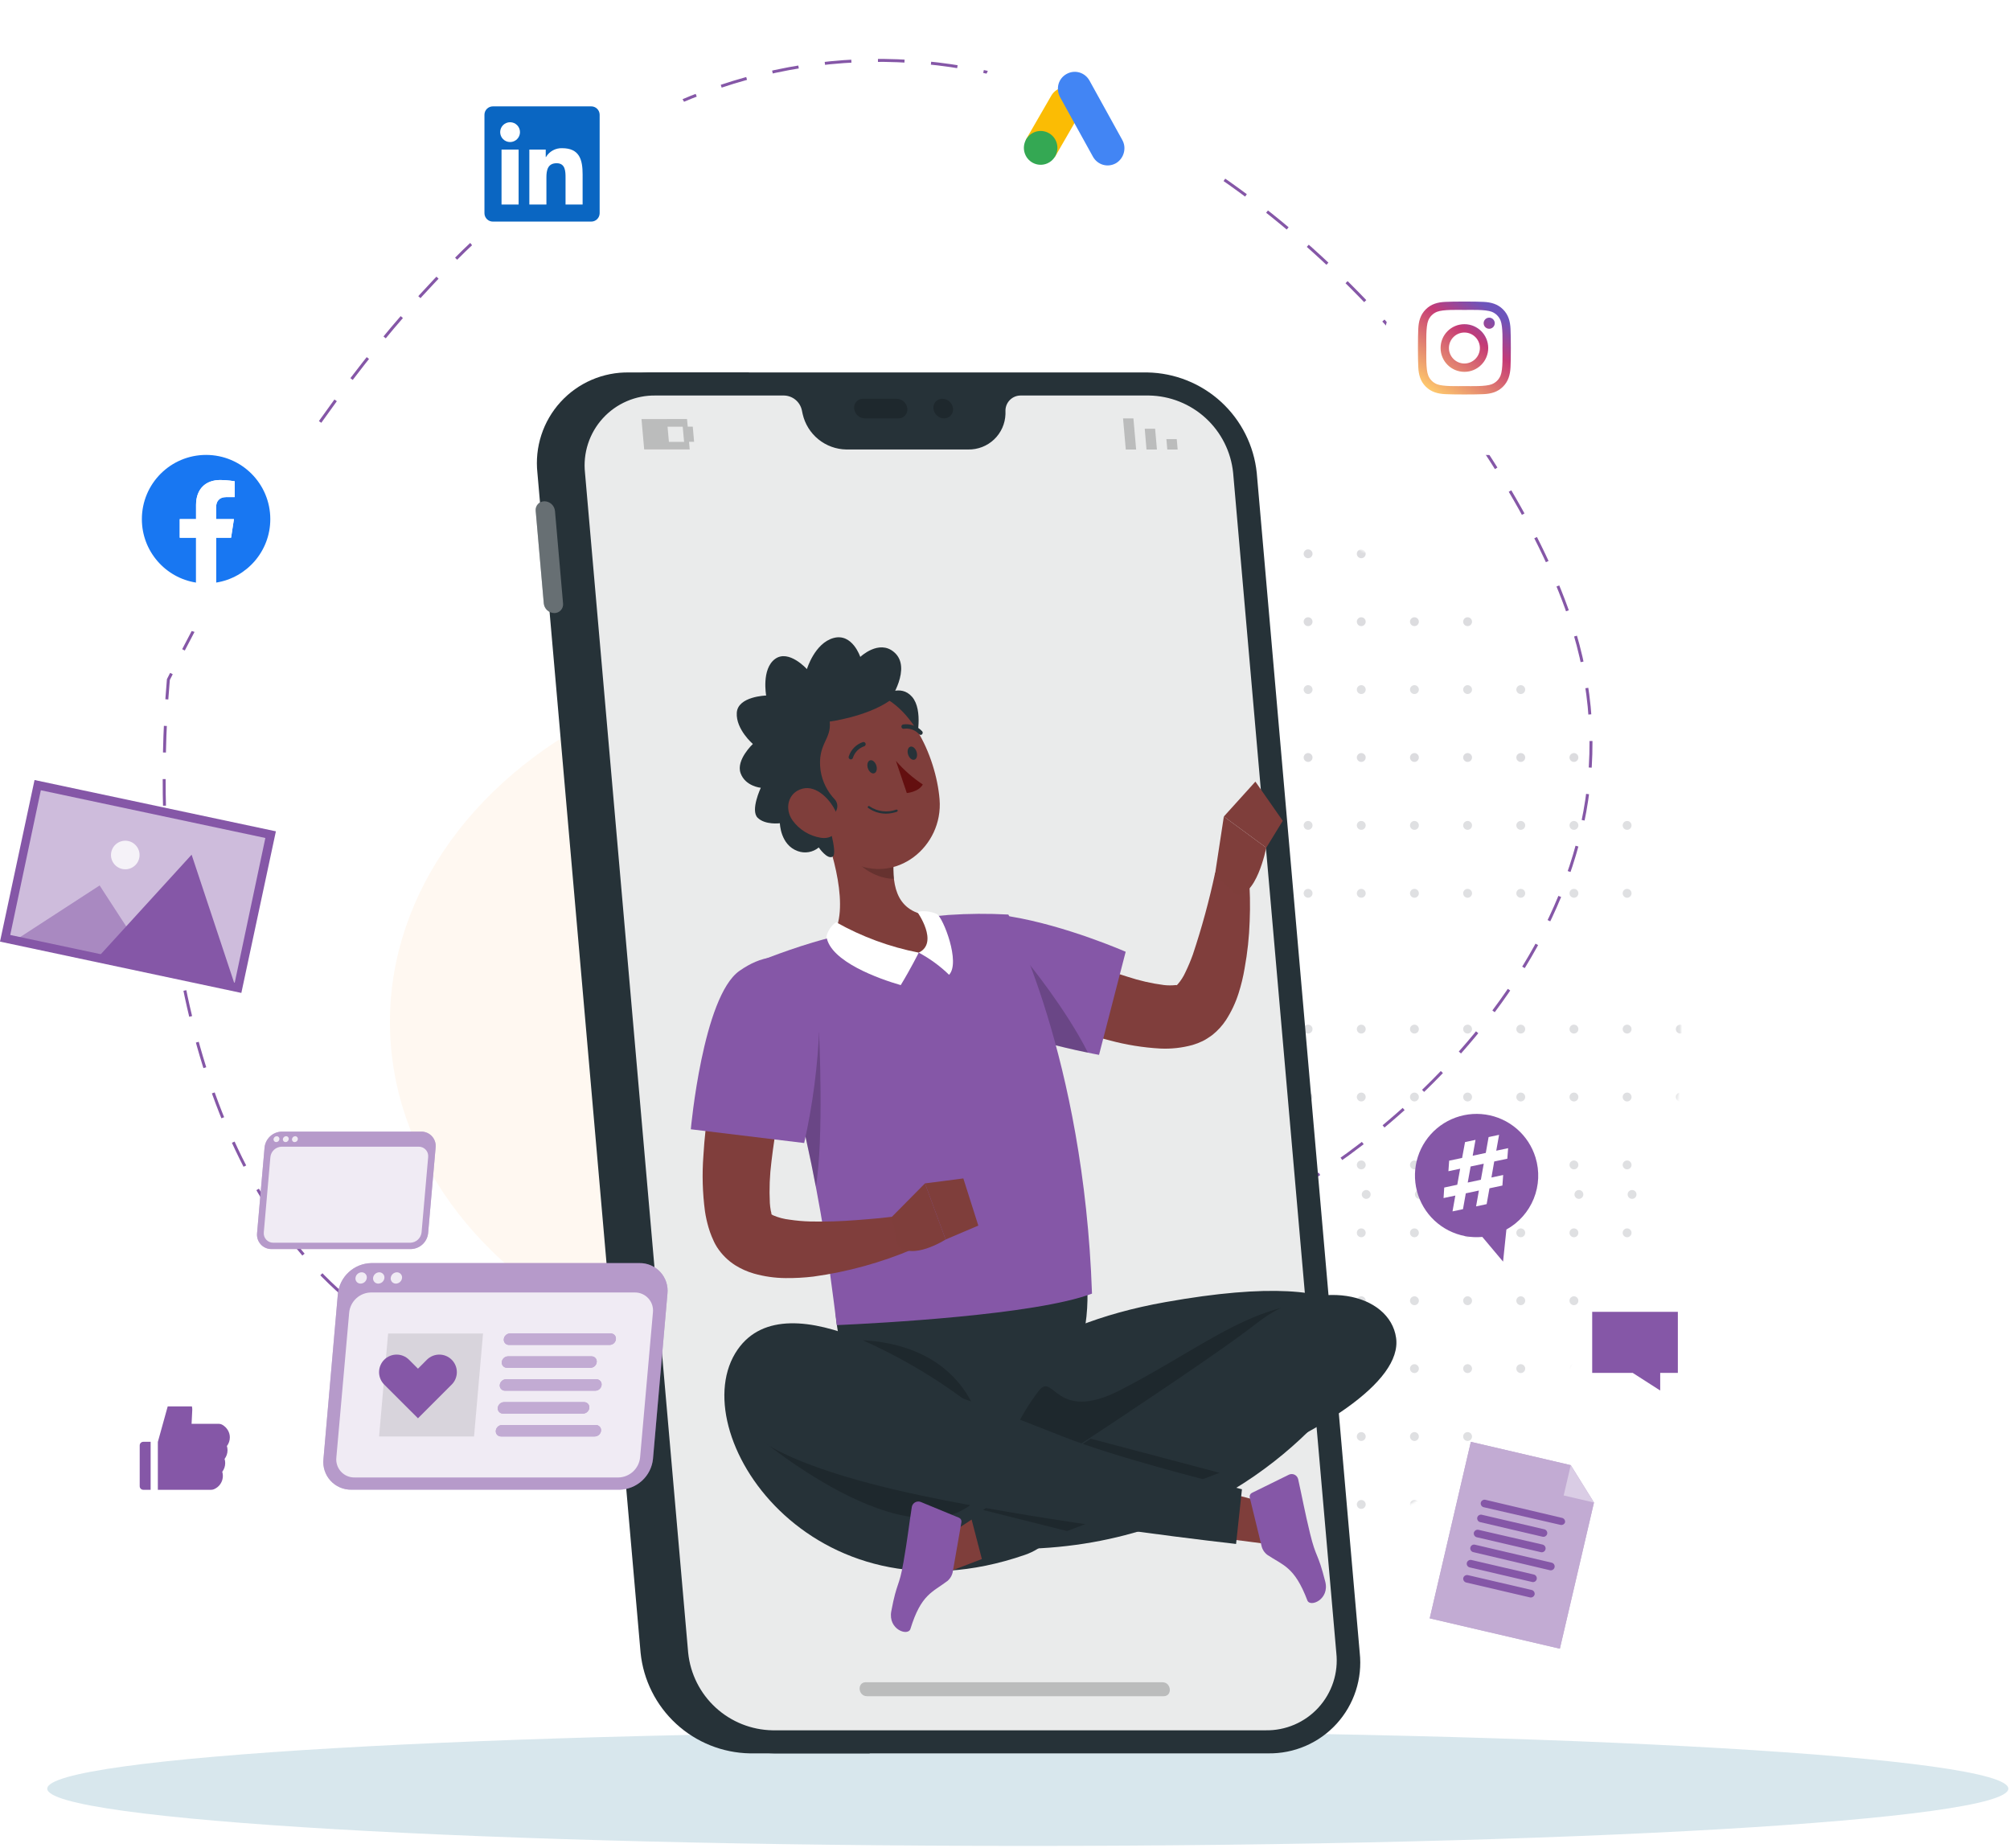 <svg width="892" height="820" viewBox="0 0 892 820" fill="none" xmlns="http://www.w3.org/2000/svg">
<mask id="mask0_1629_3232" style="mask-type:alpha" maskUnits="userSpaceOnUse" x="271" y="224" width="475" height="475">
<ellipse cx="508.649" cy="461.182" rx="237.262" ry="237.091" fill="white"/>
</mask>
<g mask="url(#mask0_1629_3232)">
<g opacity="0.15">
<ellipse cx="745.672" cy="697.618" rx="1.966" ry="1.965" transform="rotate(-180 745.672 697.618)" fill="#2A2C3D"/>
<ellipse cx="722.077" cy="697.618" rx="1.966" ry="1.965" transform="rotate(-180 722.077 697.618)" fill="#2A2C3D"/>
<ellipse cx="698.482" cy="697.618" rx="1.966" ry="1.965" transform="rotate(-180 698.482 697.618)" fill="#2A2C3D"/>
<ellipse cx="674.887" cy="697.618" rx="1.966" ry="1.965" transform="rotate(-180 674.887 697.618)" fill="#2A2C3D"/>
<ellipse cx="651.292" cy="697.618" rx="1.966" ry="1.965" transform="rotate(-180 651.292 697.618)" fill="#2A2C3D"/>
<ellipse cx="627.697" cy="697.618" rx="1.966" ry="1.965" transform="rotate(-180 627.697 697.618)" fill="#2A2C3D"/>
<ellipse cx="604.102" cy="697.618" rx="1.966" ry="1.965" transform="rotate(-180 604.102 697.618)" fill="#2A2C3D"/>
<ellipse cx="580.506" cy="697.618" rx="1.966" ry="1.965" transform="rotate(-180 580.506 697.618)" fill="#2A2C3D"/>
<ellipse cx="556.911" cy="697.618" rx="1.966" ry="1.965" transform="rotate(-180 556.911 697.618)" fill="#2A2C3D"/>
<ellipse cx="533.316" cy="697.618" rx="1.966" ry="1.965" transform="rotate(-180 533.316 697.618)" fill="#2A2C3D"/>
<ellipse cx="438.936" cy="697.618" rx="1.966" ry="1.965" transform="rotate(-180 438.936 697.618)" fill="#2A2C3D"/>
<ellipse cx="509.721" cy="697.618" rx="1.966" ry="1.965" transform="rotate(-180 509.721 697.618)" fill="#2A2C3D"/>
<ellipse cx="486.127" cy="697.618" rx="1.966" ry="1.965" transform="rotate(-180 486.127 697.618)" fill="#2A2C3D"/>
<ellipse cx="462.531" cy="697.618" rx="1.966" ry="1.965" transform="rotate(-180 462.531 697.618)" fill="#2A2C3D"/>
<ellipse cx="415.341" cy="697.618" rx="1.966" ry="1.965" transform="rotate(-180 415.341 697.618)" fill="#2A2C3D"/>
<ellipse cx="391.746" cy="697.618" rx="1.966" ry="1.965" transform="rotate(-180 391.746 697.618)" fill="#2A2C3D"/>
<ellipse cx="368.15" cy="697.618" rx="1.966" ry="1.965" transform="rotate(-180 368.15 697.618)" fill="#2A2C3D"/>
<ellipse cx="344.555" cy="697.618" rx="1.966" ry="1.965" transform="rotate(-180 344.555 697.618)" fill="#2A2C3D"/>
<ellipse cx="320.961" cy="697.618" rx="1.966" ry="1.965" transform="rotate(-180 320.961 697.618)" fill="#2A2C3D"/>
<ellipse cx="297.366" cy="697.618" rx="1.966" ry="1.965" transform="rotate(-180 297.366 697.618)" fill="#2A2C3D"/>
<ellipse cx="273.77" cy="697.618" rx="1.966" ry="1.965" transform="rotate(-180 273.77 697.618)" fill="#2A2C3D"/>
<ellipse cx="745.672" cy="667.491" rx="1.966" ry="1.965" transform="rotate(-180 745.672 667.491)" fill="#2A2C3D"/>
<ellipse cx="722.077" cy="667.491" rx="1.966" ry="1.965" transform="rotate(-180 722.077 667.491)" fill="#2A2C3D"/>
<ellipse cx="698.482" cy="667.491" rx="1.966" ry="1.965" transform="rotate(-180 698.482 667.491)" fill="#2A2C3D"/>
<ellipse cx="674.887" cy="667.491" rx="1.966" ry="1.965" transform="rotate(-180 674.887 667.491)" fill="#2A2C3D"/>
<ellipse cx="651.292" cy="667.491" rx="1.966" ry="1.965" transform="rotate(-180 651.292 667.491)" fill="#2A2C3D"/>
<ellipse cx="627.697" cy="667.491" rx="1.966" ry="1.965" transform="rotate(-180 627.697 667.491)" fill="#2A2C3D"/>
<ellipse cx="604.102" cy="667.491" rx="1.966" ry="1.965" transform="rotate(-180 604.102 667.491)" fill="#2A2C3D"/>
<ellipse cx="580.506" cy="667.491" rx="1.966" ry="1.965" transform="rotate(-180 580.506 667.491)" fill="#2A2C3D"/>
<ellipse cx="556.911" cy="667.491" rx="1.966" ry="1.965" transform="rotate(-180 556.911 667.491)" fill="#2A2C3D"/>
<ellipse cx="533.316" cy="667.491" rx="1.966" ry="1.965" transform="rotate(-180 533.316 667.491)" fill="#2A2C3D"/>
<ellipse cx="438.936" cy="667.491" rx="1.966" ry="1.965" transform="rotate(-180 438.936 667.491)" fill="#2A2C3D"/>
<ellipse cx="509.721" cy="667.491" rx="1.966" ry="1.965" transform="rotate(-180 509.721 667.491)" fill="#2A2C3D"/>
<ellipse cx="486.127" cy="667.491" rx="1.966" ry="1.965" transform="rotate(-180 486.127 667.491)" fill="#2A2C3D"/>
<ellipse cx="462.531" cy="667.491" rx="1.966" ry="1.965" transform="rotate(-180 462.531 667.491)" fill="#2A2C3D"/>
<ellipse cx="415.341" cy="667.491" rx="1.966" ry="1.965" transform="rotate(-180 415.341 667.491)" fill="#2A2C3D"/>
<ellipse cx="391.746" cy="667.491" rx="1.966" ry="1.965" transform="rotate(-180 391.746 667.491)" fill="#2A2C3D"/>
<ellipse cx="368.15" cy="667.491" rx="1.966" ry="1.965" transform="rotate(-180 368.15 667.491)" fill="#2A2C3D"/>
<ellipse cx="344.555" cy="667.491" rx="1.966" ry="1.965" transform="rotate(-180 344.555 667.491)" fill="#2A2C3D"/>
<ellipse cx="320.961" cy="667.491" rx="1.966" ry="1.965" transform="rotate(-180 320.961 667.491)" fill="#2A2C3D"/>
<ellipse cx="297.366" cy="667.491" rx="1.966" ry="1.965" transform="rotate(-180 297.366 667.491)" fill="#2A2C3D"/>
<ellipse cx="273.77" cy="667.491" rx="1.966" ry="1.965" transform="rotate(-180 273.77 667.491)" fill="#2A2C3D"/>
<ellipse cx="745.672" cy="637.363" rx="1.966" ry="1.965" transform="rotate(-180 745.672 637.363)" fill="#2A2C3D"/>
<ellipse cx="722.077" cy="637.363" rx="1.966" ry="1.965" transform="rotate(-180 722.077 637.363)" fill="#2A2C3D"/>
<ellipse cx="698.482" cy="637.363" rx="1.966" ry="1.965" transform="rotate(-180 698.482 637.363)" fill="#2A2C3D"/>
<ellipse cx="674.887" cy="637.363" rx="1.966" ry="1.965" transform="rotate(-180 674.887 637.363)" fill="#2A2C3D"/>
<ellipse cx="651.292" cy="637.363" rx="1.966" ry="1.965" transform="rotate(-180 651.292 637.363)" fill="#2A2C3D"/>
<ellipse cx="627.697" cy="637.363" rx="1.966" ry="1.965" transform="rotate(-180 627.697 637.363)" fill="#2A2C3D"/>
<ellipse cx="604.102" cy="637.363" rx="1.966" ry="1.965" transform="rotate(-180 604.102 637.363)" fill="#2A2C3D"/>
<ellipse cx="580.506" cy="637.363" rx="1.966" ry="1.965" transform="rotate(-180 580.506 637.363)" fill="#2A2C3D"/>
<ellipse cx="556.911" cy="637.363" rx="1.966" ry="1.965" transform="rotate(-180 556.911 637.363)" fill="#2A2C3D"/>
<ellipse cx="533.316" cy="637.363" rx="1.966" ry="1.965" transform="rotate(-180 533.316 637.363)" fill="#2A2C3D"/>
<ellipse cx="438.936" cy="637.363" rx="1.966" ry="1.965" transform="rotate(-180 438.936 637.363)" fill="#2A2C3D"/>
<ellipse cx="509.721" cy="637.363" rx="1.966" ry="1.965" transform="rotate(-180 509.721 637.363)" fill="#2A2C3D"/>
<ellipse cx="486.127" cy="637.363" rx="1.966" ry="1.965" transform="rotate(-180 486.127 637.363)" fill="#2A2C3D"/>
<ellipse cx="462.531" cy="637.363" rx="1.966" ry="1.965" transform="rotate(-180 462.531 637.363)" fill="#2A2C3D"/>
<ellipse cx="415.341" cy="637.363" rx="1.966" ry="1.965" transform="rotate(-180 415.341 637.363)" fill="#2A2C3D"/>
<ellipse cx="391.746" cy="637.363" rx="1.966" ry="1.965" transform="rotate(-180 391.746 637.363)" fill="#2A2C3D"/>
<ellipse cx="368.15" cy="637.363" rx="1.966" ry="1.965" transform="rotate(-180 368.15 637.363)" fill="#2A2C3D"/>
<ellipse cx="344.555" cy="637.363" rx="1.966" ry="1.965" transform="rotate(-180 344.555 637.363)" fill="#2A2C3D"/>
<ellipse cx="320.961" cy="637.363" rx="1.966" ry="1.965" transform="rotate(-180 320.961 637.363)" fill="#2A2C3D"/>
<ellipse cx="297.366" cy="637.363" rx="1.966" ry="1.965" transform="rotate(-180 297.366 637.363)" fill="#2A2C3D"/>
<ellipse cx="273.77" cy="637.363" rx="1.966" ry="1.965" transform="rotate(-180 273.77 637.363)" fill="#2A2C3D"/>
<ellipse cx="745.672" cy="607.235" rx="1.966" ry="1.965" transform="rotate(-180 745.672 607.235)" fill="#2A2C3D"/>
<ellipse cx="722.077" cy="607.235" rx="1.966" ry="1.965" transform="rotate(-180 722.077 607.235)" fill="#2A2C3D"/>
<ellipse cx="698.482" cy="607.235" rx="1.966" ry="1.965" transform="rotate(-180 698.482 607.235)" fill="#2A2C3D"/>
<ellipse cx="674.887" cy="607.235" rx="1.966" ry="1.965" transform="rotate(-180 674.887 607.235)" fill="#2A2C3D"/>
<ellipse cx="651.292" cy="607.235" rx="1.966" ry="1.965" transform="rotate(-180 651.292 607.235)" fill="#2A2C3D"/>
<ellipse cx="627.697" cy="607.235" rx="1.966" ry="1.965" transform="rotate(-180 627.697 607.235)" fill="#2A2C3D"/>
<ellipse cx="604.102" cy="607.235" rx="1.966" ry="1.965" transform="rotate(-180 604.102 607.235)" fill="#2A2C3D"/>
<ellipse cx="580.506" cy="607.235" rx="1.966" ry="1.965" transform="rotate(-180 580.506 607.235)" fill="#2A2C3D"/>
<ellipse cx="556.911" cy="607.235" rx="1.966" ry="1.965" transform="rotate(-180 556.911 607.235)" fill="#2A2C3D"/>
<ellipse cx="533.316" cy="607.235" rx="1.966" ry="1.965" transform="rotate(-180 533.316 607.235)" fill="#2A2C3D"/>
<ellipse cx="438.936" cy="607.235" rx="1.966" ry="1.965" transform="rotate(-180 438.936 607.235)" fill="#2A2C3D"/>
<ellipse cx="509.721" cy="607.235" rx="1.966" ry="1.965" transform="rotate(-180 509.721 607.235)" fill="#2A2C3D"/>
<ellipse cx="486.127" cy="607.235" rx="1.966" ry="1.965" transform="rotate(-180 486.127 607.235)" fill="#2A2C3D"/>
<ellipse cx="462.531" cy="607.235" rx="1.966" ry="1.965" transform="rotate(-180 462.531 607.235)" fill="#2A2C3D"/>
<ellipse cx="415.341" cy="607.235" rx="1.966" ry="1.965" transform="rotate(-180 415.341 607.235)" fill="#2A2C3D"/>
<ellipse cx="391.746" cy="607.235" rx="1.966" ry="1.965" transform="rotate(-180 391.746 607.235)" fill="#2A2C3D"/>
<ellipse cx="368.15" cy="607.235" rx="1.966" ry="1.965" transform="rotate(-180 368.15 607.235)" fill="#2A2C3D"/>
<ellipse cx="344.555" cy="607.235" rx="1.966" ry="1.965" transform="rotate(-180 344.555 607.235)" fill="#2A2C3D"/>
<ellipse cx="320.961" cy="607.235" rx="1.966" ry="1.965" transform="rotate(-180 320.961 607.235)" fill="#2A2C3D"/>
<ellipse cx="297.366" cy="607.235" rx="1.966" ry="1.965" transform="rotate(-180 297.366 607.235)" fill="#2A2C3D"/>
<ellipse cx="273.77" cy="607.235" rx="1.966" ry="1.965" transform="rotate(-180 273.77 607.235)" fill="#2A2C3D"/>
<ellipse cx="745.672" cy="577.108" rx="1.966" ry="1.965" transform="rotate(-180 745.672 577.108)" fill="#2A2C3D"/>
<ellipse cx="722.077" cy="577.108" rx="1.966" ry="1.965" transform="rotate(-180 722.077 577.108)" fill="#2A2C3D"/>
<ellipse cx="698.482" cy="577.108" rx="1.966" ry="1.965" transform="rotate(-180 698.482 577.108)" fill="#2A2C3D"/>
<ellipse cx="674.887" cy="577.108" rx="1.966" ry="1.965" transform="rotate(-180 674.887 577.108)" fill="#2A2C3D"/>
<ellipse cx="651.292" cy="577.108" rx="1.966" ry="1.965" transform="rotate(-180 651.292 577.108)" fill="#2A2C3D"/>
<ellipse cx="627.697" cy="577.108" rx="1.966" ry="1.965" transform="rotate(-180 627.697 577.108)" fill="#2A2C3D"/>
<ellipse cx="604.102" cy="577.108" rx="1.966" ry="1.965" transform="rotate(-180 604.102 577.108)" fill="#2A2C3D"/>
<ellipse cx="580.506" cy="577.108" rx="1.966" ry="1.965" transform="rotate(-180 580.506 577.108)" fill="#2A2C3D"/>
<ellipse cx="556.911" cy="577.108" rx="1.966" ry="1.965" transform="rotate(-180 556.911 577.108)" fill="#2A2C3D"/>
<ellipse cx="533.316" cy="577.108" rx="1.966" ry="1.965" transform="rotate(-180 533.316 577.108)" fill="#2A2C3D"/>
<ellipse cx="438.936" cy="577.108" rx="1.966" ry="1.965" transform="rotate(-180 438.936 577.108)" fill="#2A2C3D"/>
<ellipse cx="509.721" cy="577.108" rx="1.966" ry="1.965" transform="rotate(-180 509.721 577.108)" fill="#2A2C3D"/>
<ellipse cx="486.127" cy="577.108" rx="1.966" ry="1.965" transform="rotate(-180 486.127 577.108)" fill="#2A2C3D"/>
<ellipse cx="462.531" cy="577.108" rx="1.966" ry="1.965" transform="rotate(-180 462.531 577.108)" fill="#2A2C3D"/>
<ellipse cx="415.341" cy="577.108" rx="1.966" ry="1.965" transform="rotate(-180 415.341 577.108)" fill="#2A2C3D"/>
<ellipse cx="391.746" cy="577.108" rx="1.966" ry="1.965" transform="rotate(-180 391.746 577.108)" fill="#2A2C3D"/>
<ellipse cx="368.15" cy="577.108" rx="1.966" ry="1.965" transform="rotate(-180 368.15 577.108)" fill="#2A2C3D"/>
<ellipse cx="344.555" cy="577.108" rx="1.966" ry="1.965" transform="rotate(-180 344.555 577.108)" fill="#2A2C3D"/>
<ellipse cx="320.961" cy="577.108" rx="1.966" ry="1.965" transform="rotate(-180 320.961 577.108)" fill="#2A2C3D"/>
<ellipse cx="297.366" cy="577.108" rx="1.966" ry="1.965" transform="rotate(-180 297.366 577.108)" fill="#2A2C3D"/>
<ellipse cx="273.77" cy="577.108" rx="1.966" ry="1.965" transform="rotate(-180 273.77 577.108)" fill="#2A2C3D"/>
<ellipse cx="745.672" cy="516.853" rx="1.966" ry="1.965" transform="rotate(-180 745.672 516.853)" fill="#2A2C3D"/>
<ellipse cx="722.077" cy="516.853" rx="1.966" ry="1.965" transform="rotate(-180 722.077 516.853)" fill="#2A2C3D"/>
<ellipse cx="698.482" cy="516.853" rx="1.966" ry="1.965" transform="rotate(-180 698.482 516.853)" fill="#2A2C3D"/>
<ellipse cx="674.887" cy="516.853" rx="1.966" ry="1.965" transform="rotate(-180 674.887 516.853)" fill="#2A2C3D"/>
<ellipse cx="651.292" cy="516.853" rx="1.966" ry="1.965" transform="rotate(-180 651.292 516.853)" fill="#2A2C3D"/>
<ellipse cx="627.697" cy="516.853" rx="1.966" ry="1.965" transform="rotate(-180 627.697 516.853)" fill="#2A2C3D"/>
<ellipse cx="604.102" cy="516.853" rx="1.966" ry="1.965" transform="rotate(-180 604.102 516.853)" fill="#2A2C3D"/>
<ellipse cx="580.506" cy="516.853" rx="1.966" ry="1.965" transform="rotate(-180 580.506 516.853)" fill="#2A2C3D"/>
<ellipse cx="556.911" cy="516.853" rx="1.966" ry="1.965" transform="rotate(-180 556.911 516.853)" fill="#2A2C3D"/>
<ellipse cx="533.316" cy="516.853" rx="1.966" ry="1.965" transform="rotate(-180 533.316 516.853)" fill="#2A2C3D"/>
<ellipse cx="438.936" cy="516.853" rx="1.966" ry="1.965" transform="rotate(-180 438.936 516.853)" fill="#2A2C3D"/>
<ellipse cx="509.721" cy="516.853" rx="1.966" ry="1.965" transform="rotate(-180 509.721 516.853)" fill="#2A2C3D"/>
<ellipse cx="486.127" cy="516.853" rx="1.966" ry="1.965" transform="rotate(-180 486.127 516.853)" fill="#2A2C3D"/>
<ellipse cx="462.531" cy="516.853" rx="1.966" ry="1.965" transform="rotate(-180 462.531 516.853)" fill="#2A2C3D"/>
<ellipse cx="415.341" cy="516.853" rx="1.966" ry="1.965" transform="rotate(-180 415.341 516.853)" fill="#2A2C3D"/>
<ellipse cx="391.746" cy="516.853" rx="1.966" ry="1.965" transform="rotate(-180 391.746 516.853)" fill="#2A2C3D"/>
<ellipse cx="368.15" cy="516.853" rx="1.966" ry="1.965" transform="rotate(-180 368.15 516.853)" fill="#2A2C3D"/>
<ellipse cx="344.555" cy="516.853" rx="1.966" ry="1.965" transform="rotate(-180 344.555 516.853)" fill="#2A2C3D"/>
<ellipse cx="320.961" cy="516.853" rx="1.966" ry="1.965" transform="rotate(-180 320.961 516.853)" fill="#2A2C3D"/>
<ellipse cx="297.366" cy="516.853" rx="1.966" ry="1.965" transform="rotate(-180 297.366 516.853)" fill="#2A2C3D"/>
<ellipse cx="273.77" cy="516.853" rx="1.966" ry="1.965" transform="rotate(-180 273.77 516.853)" fill="#2A2C3D"/>
<ellipse cx="745.672" cy="546.98" rx="1.966" ry="1.965" transform="rotate(-180 745.672 546.98)" fill="#2A2C3D"/>
<ellipse cx="722.077" cy="546.98" rx="1.966" ry="1.965" transform="rotate(-180 722.077 546.98)" fill="#2A2C3D"/>
<ellipse cx="698.482" cy="546.98" rx="1.966" ry="1.965" transform="rotate(-180 698.482 546.98)" fill="#2A2C3D"/>
<ellipse cx="674.887" cy="546.98" rx="1.966" ry="1.965" transform="rotate(-180 674.887 546.98)" fill="#2A2C3D"/>
<ellipse cx="651.292" cy="546.98" rx="1.966" ry="1.965" transform="rotate(-180 651.292 546.98)" fill="#2A2C3D"/>
<ellipse cx="627.697" cy="546.98" rx="1.966" ry="1.965" transform="rotate(-180 627.697 546.98)" fill="#2A2C3D"/>
<ellipse cx="604.102" cy="546.98" rx="1.966" ry="1.965" transform="rotate(-180 604.102 546.98)" fill="#2A2C3D"/>
<ellipse cx="580.506" cy="546.98" rx="1.966" ry="1.965" transform="rotate(-180 580.506 546.98)" fill="#2A2C3D"/>
<ellipse cx="556.911" cy="546.98" rx="1.966" ry="1.965" transform="rotate(-180 556.911 546.98)" fill="#2A2C3D"/>
<ellipse cx="533.316" cy="546.98" rx="1.966" ry="1.965" transform="rotate(-180 533.316 546.98)" fill="#2A2C3D"/>
<ellipse cx="438.936" cy="546.98" rx="1.966" ry="1.965" transform="rotate(-180 438.936 546.98)" fill="#2A2C3D"/>
<ellipse cx="509.721" cy="546.98" rx="1.966" ry="1.965" transform="rotate(-180 509.721 546.98)" fill="#2A2C3D"/>
<ellipse cx="486.127" cy="546.98" rx="1.966" ry="1.965" transform="rotate(-180 486.127 546.98)" fill="#2A2C3D"/>
<ellipse cx="462.531" cy="546.98" rx="1.966" ry="1.965" transform="rotate(-180 462.531 546.98)" fill="#2A2C3D"/>
<ellipse cx="415.341" cy="546.98" rx="1.966" ry="1.965" transform="rotate(-180 415.341 546.98)" fill="#2A2C3D"/>
<ellipse cx="391.746" cy="546.98" rx="1.966" ry="1.965" transform="rotate(-180 391.746 546.98)" fill="#2A2C3D"/>
<ellipse cx="368.15" cy="546.98" rx="1.966" ry="1.965" transform="rotate(-180 368.15 546.98)" fill="#2A2C3D"/>
<ellipse cx="344.555" cy="546.98" rx="1.966" ry="1.965" transform="rotate(-180 344.555 546.98)" fill="#2A2C3D"/>
<ellipse cx="320.961" cy="546.98" rx="1.966" ry="1.965" transform="rotate(-180 320.961 546.98)" fill="#2A2C3D"/>
<ellipse cx="297.366" cy="546.98" rx="1.966" ry="1.965" transform="rotate(-180 297.366 546.98)" fill="#2A2C3D"/>
<ellipse cx="273.77" cy="546.98" rx="1.966" ry="1.965" transform="rotate(-180 273.77 546.98)" fill="#2A2C3D"/>
<ellipse cx="745.672" cy="486.726" rx="1.966" ry="1.965" transform="rotate(-180 745.672 486.726)" fill="#2A2C3D"/>
<ellipse cx="722.077" cy="486.726" rx="1.966" ry="1.965" transform="rotate(-180 722.077 486.726)" fill="#2A2C3D"/>
<ellipse cx="698.482" cy="486.726" rx="1.966" ry="1.965" transform="rotate(-180 698.482 486.726)" fill="#2A2C3D"/>
<ellipse cx="674.887" cy="486.726" rx="1.966" ry="1.965" transform="rotate(-180 674.887 486.726)" fill="#2A2C3D"/>
<ellipse cx="651.292" cy="486.726" rx="1.966" ry="1.965" transform="rotate(-180 651.292 486.726)" fill="#2A2C3D"/>
<ellipse cx="627.697" cy="486.726" rx="1.966" ry="1.965" transform="rotate(-180 627.697 486.726)" fill="#2A2C3D"/>
<ellipse cx="604.102" cy="486.726" rx="1.966" ry="1.965" transform="rotate(-180 604.102 486.726)" fill="#2A2C3D"/>
<ellipse cx="580.506" cy="486.726" rx="1.966" ry="1.965" transform="rotate(-180 580.506 486.726)" fill="#2A2C3D"/>
<ellipse cx="556.911" cy="486.726" rx="1.966" ry="1.965" transform="rotate(-180 556.911 486.726)" fill="#2A2C3D"/>
<ellipse cx="533.316" cy="486.726" rx="1.966" ry="1.965" transform="rotate(-180 533.316 486.726)" fill="#2A2C3D"/>
<ellipse cx="438.936" cy="486.726" rx="1.966" ry="1.965" transform="rotate(-180 438.936 486.726)" fill="#2A2C3D"/>
<ellipse cx="509.721" cy="486.726" rx="1.966" ry="1.965" transform="rotate(-180 509.721 486.726)" fill="#2A2C3D"/>
<ellipse cx="486.127" cy="486.726" rx="1.966" ry="1.965" transform="rotate(-180 486.127 486.726)" fill="#2A2C3D"/>
<ellipse cx="462.531" cy="486.726" rx="1.966" ry="1.965" transform="rotate(-180 462.531 486.726)" fill="#2A2C3D"/>
<ellipse cx="415.341" cy="486.726" rx="1.966" ry="1.965" transform="rotate(-180 415.341 486.726)" fill="#2A2C3D"/>
<ellipse cx="391.746" cy="486.726" rx="1.966" ry="1.965" transform="rotate(-180 391.746 486.726)" fill="#2A2C3D"/>
<ellipse cx="368.15" cy="486.726" rx="1.966" ry="1.965" transform="rotate(-180 368.15 486.726)" fill="#2A2C3D"/>
<ellipse cx="344.555" cy="486.726" rx="1.966" ry="1.965" transform="rotate(-180 344.555 486.726)" fill="#2A2C3D"/>
<ellipse cx="320.961" cy="486.726" rx="1.966" ry="1.965" transform="rotate(-180 320.961 486.726)" fill="#2A2C3D"/>
<ellipse cx="297.366" cy="486.726" rx="1.966" ry="1.965" transform="rotate(-180 297.366 486.726)" fill="#2A2C3D"/>
<ellipse cx="273.77" cy="486.726" rx="1.966" ry="1.965" transform="rotate(-180 273.77 486.726)" fill="#2A2C3D"/>
<ellipse cx="745.672" cy="456.597" rx="1.966" ry="1.965" transform="rotate(-180 745.672 456.597)" fill="#2A2C3D"/>
<ellipse cx="722.077" cy="456.597" rx="1.966" ry="1.965" transform="rotate(-180 722.077 456.597)" fill="#2A2C3D"/>
<ellipse cx="698.482" cy="456.597" rx="1.966" ry="1.965" transform="rotate(-180 698.482 456.597)" fill="#2A2C3D"/>
<ellipse cx="674.887" cy="456.597" rx="1.966" ry="1.965" transform="rotate(-180 674.887 456.597)" fill="#2A2C3D"/>
<ellipse cx="651.292" cy="456.597" rx="1.966" ry="1.965" transform="rotate(-180 651.292 456.597)" fill="#2A2C3D"/>
<ellipse cx="627.697" cy="456.597" rx="1.966" ry="1.965" transform="rotate(-180 627.697 456.597)" fill="#2A2C3D"/>
<ellipse cx="604.102" cy="456.597" rx="1.966" ry="1.965" transform="rotate(-180 604.102 456.597)" fill="#2A2C3D"/>
<ellipse cx="580.506" cy="456.597" rx="1.966" ry="1.965" transform="rotate(-180 580.506 456.597)" fill="#2A2C3D"/>
<ellipse cx="556.911" cy="456.597" rx="1.966" ry="1.965" transform="rotate(-180 556.911 456.597)" fill="#2A2C3D"/>
<ellipse cx="533.316" cy="456.597" rx="1.966" ry="1.965" transform="rotate(-180 533.316 456.597)" fill="#2A2C3D"/>
<ellipse cx="438.936" cy="456.597" rx="1.966" ry="1.965" transform="rotate(-180 438.936 456.597)" fill="#2A2C3D"/>
<ellipse cx="509.721" cy="456.597" rx="1.966" ry="1.965" transform="rotate(-180 509.721 456.597)" fill="#2A2C3D"/>
<ellipse cx="486.127" cy="456.597" rx="1.966" ry="1.965" transform="rotate(-180 486.127 456.597)" fill="#2A2C3D"/>
<ellipse cx="462.531" cy="456.597" rx="1.966" ry="1.965" transform="rotate(-180 462.531 456.597)" fill="#2A2C3D"/>
<ellipse cx="415.341" cy="456.597" rx="1.966" ry="1.965" transform="rotate(-180 415.341 456.597)" fill="#2A2C3D"/>
<ellipse cx="391.746" cy="456.597" rx="1.966" ry="1.965" transform="rotate(-180 391.746 456.597)" fill="#2A2C3D"/>
<ellipse cx="368.15" cy="456.597" rx="1.966" ry="1.965" transform="rotate(-180 368.15 456.597)" fill="#2A2C3D"/>
<ellipse cx="344.555" cy="456.597" rx="1.966" ry="1.965" transform="rotate(-180 344.555 456.597)" fill="#2A2C3D"/>
<ellipse cx="320.961" cy="456.597" rx="1.966" ry="1.965" transform="rotate(-180 320.961 456.597)" fill="#2A2C3D"/>
<ellipse cx="297.366" cy="456.597" rx="1.966" ry="1.965" transform="rotate(-180 297.366 456.597)" fill="#2A2C3D"/>
<ellipse cx="273.77" cy="456.597" rx="1.966" ry="1.965" transform="rotate(-180 273.77 456.597)" fill="#2A2C3D"/>
<ellipse cx="747.875" cy="529.952" rx="1.966" ry="1.965" transform="rotate(-180 747.875 529.952)" fill="#2A2C3D"/>
<ellipse cx="724.28" cy="529.952" rx="1.966" ry="1.965" transform="rotate(-180 724.28 529.952)" fill="#2A2C3D"/>
<ellipse cx="700.685" cy="529.952" rx="1.966" ry="1.965" transform="rotate(-180 700.685 529.952)" fill="#2A2C3D"/>
<ellipse cx="677.091" cy="529.952" rx="1.966" ry="1.965" transform="rotate(-180 677.091 529.952)" fill="#2A2C3D"/>
<ellipse cx="653.495" cy="529.952" rx="1.966" ry="1.965" transform="rotate(-180 653.495 529.952)" fill="#2A2C3D"/>
<ellipse cx="629.9" cy="529.952" rx="1.966" ry="1.965" transform="rotate(-180 629.9 529.952)" fill="#2A2C3D"/>
<ellipse cx="606.305" cy="529.952" rx="1.966" ry="1.965" transform="rotate(-180 606.305 529.952)" fill="#2A2C3D"/>
<ellipse cx="582.71" cy="529.952" rx="1.966" ry="1.965" transform="rotate(-180 582.71 529.952)" fill="#2A2C3D"/>
<ellipse cx="559.115" cy="529.952" rx="1.966" ry="1.965" transform="rotate(-180 559.115 529.952)" fill="#2A2C3D"/>
<ellipse cx="535.519" cy="529.952" rx="1.966" ry="1.965" transform="rotate(-180 535.519 529.952)" fill="#2A2C3D"/>
<ellipse cx="441.139" cy="529.952" rx="1.966" ry="1.965" transform="rotate(-180 441.139 529.952)" fill="#2A2C3D"/>
<ellipse cx="511.924" cy="529.952" rx="1.966" ry="1.965" transform="rotate(-180 511.924 529.952)" fill="#2A2C3D"/>
<ellipse cx="488.33" cy="529.952" rx="1.966" ry="1.965" transform="rotate(-180 488.33 529.952)" fill="#2A2C3D"/>
<ellipse cx="464.735" cy="529.952" rx="1.966" ry="1.965" transform="rotate(-180 464.735 529.952)" fill="#2A2C3D"/>
<ellipse cx="417.544" cy="529.952" rx="1.966" ry="1.965" transform="rotate(-180 417.544 529.952)" fill="#2A2C3D"/>
<ellipse cx="393.949" cy="529.952" rx="1.966" ry="1.965" transform="rotate(-180 393.949 529.952)" fill="#2A2C3D"/>
<ellipse cx="370.354" cy="529.952" rx="1.966" ry="1.965" transform="rotate(-180 370.354 529.952)" fill="#2A2C3D"/>
<ellipse cx="346.758" cy="529.952" rx="1.966" ry="1.965" transform="rotate(-180 346.758 529.952)" fill="#2A2C3D"/>
<ellipse cx="323.163" cy="529.952" rx="1.966" ry="1.965" transform="rotate(-180 323.163 529.952)" fill="#2A2C3D"/>
<ellipse cx="299.568" cy="529.952" rx="1.966" ry="1.965" transform="rotate(-180 299.568 529.952)" fill="#2A2C3D"/>
<ellipse cx="275.974" cy="529.952" rx="1.966" ry="1.965" transform="rotate(-180 275.974 529.952)" fill="#2A2C3D"/>
<ellipse cx="745.672" cy="396.343" rx="1.966" ry="1.965" transform="rotate(-180 745.672 396.343)" fill="#2A2C3D"/>
<ellipse cx="722.077" cy="396.343" rx="1.966" ry="1.965" transform="rotate(-180 722.077 396.343)" fill="#2A2C3D"/>
<ellipse cx="698.482" cy="396.343" rx="1.966" ry="1.965" transform="rotate(-180 698.482 396.343)" fill="#2A2C3D"/>
<ellipse cx="674.887" cy="396.343" rx="1.966" ry="1.965" transform="rotate(-180 674.887 396.343)" fill="#2A2C3D"/>
<ellipse cx="651.292" cy="396.343" rx="1.966" ry="1.965" transform="rotate(-180 651.292 396.343)" fill="#2A2C3D"/>
<ellipse cx="627.697" cy="396.343" rx="1.966" ry="1.965" transform="rotate(-180 627.697 396.343)" fill="#2A2C3D"/>
<ellipse cx="604.102" cy="396.343" rx="1.966" ry="1.965" transform="rotate(-180 604.102 396.343)" fill="#2A2C3D"/>
<ellipse cx="580.506" cy="396.343" rx="1.966" ry="1.965" transform="rotate(-180 580.506 396.343)" fill="#2A2C3D"/>
<ellipse cx="556.911" cy="396.343" rx="1.966" ry="1.965" transform="rotate(-180 556.911 396.343)" fill="#2A2C3D"/>
<ellipse cx="533.316" cy="396.343" rx="1.966" ry="1.965" transform="rotate(-180 533.316 396.343)" fill="#2A2C3D"/>
<ellipse cx="438.936" cy="396.343" rx="1.966" ry="1.965" transform="rotate(-180 438.936 396.343)" fill="#2A2C3D"/>
<ellipse cx="509.721" cy="396.343" rx="1.966" ry="1.965" transform="rotate(-180 509.721 396.343)" fill="#2A2C3D"/>
<ellipse cx="486.127" cy="396.343" rx="1.966" ry="1.965" transform="rotate(-180 486.127 396.343)" fill="#2A2C3D"/>
<ellipse cx="462.531" cy="396.343" rx="1.966" ry="1.965" transform="rotate(-180 462.531 396.343)" fill="#2A2C3D"/>
<ellipse cx="415.341" cy="396.343" rx="1.966" ry="1.965" transform="rotate(-180 415.341 396.343)" fill="#2A2C3D"/>
<ellipse cx="391.746" cy="396.343" rx="1.966" ry="1.965" transform="rotate(-180 391.746 396.343)" fill="#2A2C3D"/>
<ellipse cx="368.15" cy="396.343" rx="1.966" ry="1.965" transform="rotate(-180 368.15 396.343)" fill="#2A2C3D"/>
<ellipse cx="344.555" cy="396.343" rx="1.966" ry="1.965" transform="rotate(-180 344.555 396.343)" fill="#2A2C3D"/>
<ellipse cx="320.961" cy="396.343" rx="1.966" ry="1.965" transform="rotate(-180 320.961 396.343)" fill="#2A2C3D"/>
<ellipse cx="297.366" cy="396.343" rx="1.966" ry="1.965" transform="rotate(-180 297.366 396.343)" fill="#2A2C3D"/>
<ellipse cx="273.77" cy="396.343" rx="1.966" ry="1.965" transform="rotate(-180 273.77 396.343)" fill="#2A2C3D"/>
<ellipse cx="745.672" cy="366.215" rx="1.966" ry="1.965" transform="rotate(-180 745.672 366.215)" fill="#2A2C3D"/>
<ellipse cx="722.077" cy="366.215" rx="1.966" ry="1.965" transform="rotate(-180 722.077 366.215)" fill="#2A2C3D"/>
<ellipse cx="698.482" cy="366.215" rx="1.966" ry="1.965" transform="rotate(-180 698.482 366.215)" fill="#2A2C3D"/>
<ellipse cx="674.887" cy="366.215" rx="1.966" ry="1.965" transform="rotate(-180 674.887 366.215)" fill="#2A2C3D"/>
<ellipse cx="651.292" cy="366.215" rx="1.966" ry="1.965" transform="rotate(-180 651.292 366.215)" fill="#2A2C3D"/>
<ellipse cx="627.697" cy="366.215" rx="1.966" ry="1.965" transform="rotate(-180 627.697 366.215)" fill="#2A2C3D"/>
<ellipse cx="604.102" cy="366.215" rx="1.966" ry="1.965" transform="rotate(-180 604.102 366.215)" fill="#2A2C3D"/>
<ellipse cx="580.506" cy="366.215" rx="1.966" ry="1.965" transform="rotate(-180 580.506 366.215)" fill="#2A2C3D"/>
<ellipse cx="556.911" cy="366.215" rx="1.966" ry="1.965" transform="rotate(-180 556.911 366.215)" fill="#2A2C3D"/>
<ellipse cx="533.316" cy="366.215" rx="1.966" ry="1.965" transform="rotate(-180 533.316 366.215)" fill="#2A2C3D"/>
<ellipse cx="438.936" cy="366.215" rx="1.966" ry="1.965" transform="rotate(-180 438.936 366.215)" fill="#2A2C3D"/>
<ellipse cx="509.721" cy="366.215" rx="1.966" ry="1.965" transform="rotate(-180 509.721 366.215)" fill="#2A2C3D"/>
<ellipse cx="486.127" cy="366.215" rx="1.966" ry="1.965" transform="rotate(-180 486.127 366.215)" fill="#2A2C3D"/>
<ellipse cx="462.531" cy="366.215" rx="1.966" ry="1.965" transform="rotate(-180 462.531 366.215)" fill="#2A2C3D"/>
<ellipse cx="415.341" cy="366.215" rx="1.966" ry="1.965" transform="rotate(-180 415.341 366.215)" fill="#2A2C3D"/>
<ellipse cx="391.746" cy="366.215" rx="1.966" ry="1.965" transform="rotate(-180 391.746 366.215)" fill="#2A2C3D"/>
<ellipse cx="368.15" cy="366.215" rx="1.966" ry="1.965" transform="rotate(-180 368.15 366.215)" fill="#2A2C3D"/>
<ellipse cx="344.555" cy="366.215" rx="1.966" ry="1.965" transform="rotate(-180 344.555 366.215)" fill="#2A2C3D"/>
<ellipse cx="320.961" cy="366.215" rx="1.966" ry="1.965" transform="rotate(-180 320.961 366.215)" fill="#2A2C3D"/>
<ellipse cx="297.366" cy="366.215" rx="1.966" ry="1.965" transform="rotate(-180 297.366 366.215)" fill="#2A2C3D"/>
<ellipse cx="273.77" cy="366.215" rx="1.966" ry="1.965" transform="rotate(-180 273.77 366.215)" fill="#2A2C3D"/>
<ellipse cx="745.672" cy="336.088" rx="1.966" ry="1.965" transform="rotate(-180 745.672 336.088)" fill="#131628"/>
<ellipse cx="722.077" cy="336.088" rx="1.966" ry="1.965" transform="rotate(-180 722.077 336.088)" fill="#131628"/>
<ellipse cx="698.482" cy="336.088" rx="1.966" ry="1.965" transform="rotate(-180 698.482 336.088)" fill="#131628"/>
<ellipse cx="674.887" cy="336.088" rx="1.966" ry="1.965" transform="rotate(-180 674.887 336.088)" fill="#131628"/>
<ellipse cx="651.292" cy="336.088" rx="1.966" ry="1.965" transform="rotate(-180 651.292 336.088)" fill="#131628"/>
<ellipse cx="627.697" cy="336.088" rx="1.966" ry="1.965" transform="rotate(-180 627.697 336.088)" fill="#131628"/>
<ellipse cx="604.102" cy="336.088" rx="1.966" ry="1.965" transform="rotate(-180 604.102 336.088)" fill="#131628"/>
<ellipse cx="580.506" cy="336.088" rx="1.966" ry="1.965" transform="rotate(-180 580.506 336.088)" fill="#131628"/>
<ellipse cx="556.911" cy="336.088" rx="1.966" ry="1.965" transform="rotate(-180 556.911 336.088)" fill="#131628"/>
<ellipse cx="533.316" cy="336.088" rx="1.966" ry="1.965" transform="rotate(-180 533.316 336.088)" fill="#131628"/>
<ellipse cx="438.936" cy="336.088" rx="1.966" ry="1.965" transform="rotate(-180 438.936 336.088)" fill="#131628"/>
<ellipse cx="509.721" cy="336.088" rx="1.966" ry="1.965" transform="rotate(-180 509.721 336.088)" fill="#131628"/>
<ellipse cx="486.127" cy="336.088" rx="1.966" ry="1.965" transform="rotate(-180 486.127 336.088)" fill="#131628"/>
<ellipse cx="462.531" cy="336.088" rx="1.966" ry="1.965" transform="rotate(-180 462.531 336.088)" fill="#131628"/>
<ellipse cx="415.341" cy="336.088" rx="1.966" ry="1.965" transform="rotate(-180 415.341 336.088)" fill="#131628"/>
<ellipse cx="391.746" cy="336.088" rx="1.966" ry="1.965" transform="rotate(-180 391.746 336.088)" fill="#131628"/>
<ellipse cx="368.15" cy="336.088" rx="1.966" ry="1.965" transform="rotate(-180 368.15 336.088)" fill="#131628"/>
<ellipse cx="344.555" cy="336.088" rx="1.966" ry="1.965" transform="rotate(-180 344.555 336.088)" fill="#131628"/>
<ellipse cx="320.961" cy="336.088" rx="1.966" ry="1.965" transform="rotate(-180 320.961 336.088)" fill="#131628"/>
<ellipse cx="297.366" cy="336.088" rx="1.966" ry="1.965" transform="rotate(-180 297.366 336.088)" fill="#131628"/>
<ellipse cx="273.77" cy="336.088" rx="1.966" ry="1.965" transform="rotate(-180 273.77 336.088)" fill="#131628"/>
<ellipse cx="745.672" cy="305.959" rx="1.966" ry="1.965" transform="rotate(-180 745.672 305.959)" fill="#2A2C3D"/>
<ellipse cx="722.077" cy="305.959" rx="1.966" ry="1.965" transform="rotate(-180 722.077 305.959)" fill="#2A2C3D"/>
<ellipse cx="698.482" cy="305.959" rx="1.966" ry="1.965" transform="rotate(-180 698.482 305.959)" fill="#2A2C3D"/>
<ellipse cx="674.887" cy="305.959" rx="1.966" ry="1.965" transform="rotate(-180 674.887 305.959)" fill="#2A2C3D"/>
<ellipse cx="651.292" cy="305.959" rx="1.966" ry="1.965" transform="rotate(-180 651.292 305.959)" fill="#2A2C3D"/>
<ellipse cx="627.697" cy="305.959" rx="1.966" ry="1.965" transform="rotate(-180 627.697 305.959)" fill="#2A2C3D"/>
<ellipse cx="604.102" cy="305.959" rx="1.966" ry="1.965" transform="rotate(-180 604.102 305.959)" fill="#2A2C3D"/>
<ellipse cx="580.506" cy="305.959" rx="1.966" ry="1.965" transform="rotate(-180 580.506 305.959)" fill="#2A2C3D"/>
<ellipse cx="556.911" cy="305.959" rx="1.966" ry="1.965" transform="rotate(-180 556.911 305.959)" fill="#2A2C3D"/>
<ellipse cx="533.316" cy="305.959" rx="1.966" ry="1.965" transform="rotate(-180 533.316 305.959)" fill="#2A2C3D"/>
<ellipse cx="438.936" cy="305.959" rx="1.966" ry="1.965" transform="rotate(-180 438.936 305.959)" fill="#2A2C3D"/>
<ellipse cx="509.721" cy="305.959" rx="1.966" ry="1.965" transform="rotate(-180 509.721 305.959)" fill="#2A2C3D"/>
<ellipse cx="486.127" cy="305.959" rx="1.966" ry="1.965" transform="rotate(-180 486.127 305.959)" fill="#2A2C3D"/>
<ellipse cx="462.531" cy="305.959" rx="1.966" ry="1.965" transform="rotate(-180 462.531 305.959)" fill="#2A2C3D"/>
<ellipse cx="415.341" cy="305.959" rx="1.966" ry="1.965" transform="rotate(-180 415.341 305.959)" fill="#2A2C3D"/>
<ellipse cx="391.746" cy="305.959" rx="1.966" ry="1.965" transform="rotate(-180 391.746 305.959)" fill="#2A2C3D"/>
<ellipse cx="368.15" cy="305.959" rx="1.966" ry="1.965" transform="rotate(-180 368.15 305.959)" fill="#2A2C3D"/>
<ellipse cx="344.555" cy="305.959" rx="1.966" ry="1.965" transform="rotate(-180 344.555 305.959)" fill="#2A2C3D"/>
<ellipse cx="320.961" cy="305.959" rx="1.966" ry="1.965" transform="rotate(-180 320.961 305.959)" fill="#2A2C3D"/>
<ellipse cx="297.366" cy="305.959" rx="1.966" ry="1.965" transform="rotate(-180 297.366 305.959)" fill="#2A2C3D"/>
<ellipse cx="273.77" cy="305.959" rx="1.966" ry="1.965" transform="rotate(-180 273.77 305.959)" fill="#2A2C3D"/>
<ellipse cx="745.672" cy="275.832" rx="1.966" ry="1.965" transform="rotate(-180 745.672 275.832)" fill="#131628"/>
<ellipse cx="722.077" cy="275.832" rx="1.966" ry="1.965" transform="rotate(-180 722.077 275.832)" fill="#131628"/>
<ellipse cx="698.482" cy="275.832" rx="1.966" ry="1.965" transform="rotate(-180 698.482 275.832)" fill="#131628"/>
<ellipse cx="674.887" cy="275.832" rx="1.966" ry="1.965" transform="rotate(-180 674.887 275.832)" fill="#131628"/>
<ellipse cx="651.292" cy="275.832" rx="1.966" ry="1.965" transform="rotate(-180 651.292 275.832)" fill="#131628"/>
<ellipse cx="627.697" cy="275.832" rx="1.966" ry="1.965" transform="rotate(-180 627.697 275.832)" fill="#131628"/>
<ellipse cx="604.102" cy="275.832" rx="1.966" ry="1.965" transform="rotate(-180 604.102 275.832)" fill="#131628"/>
<ellipse cx="580.506" cy="275.832" rx="1.966" ry="1.965" transform="rotate(-180 580.506 275.832)" fill="#131628"/>
<ellipse cx="556.911" cy="275.832" rx="1.966" ry="1.965" transform="rotate(-180 556.911 275.832)" fill="#131628"/>
<ellipse cx="533.316" cy="275.832" rx="1.966" ry="1.965" transform="rotate(-180 533.316 275.832)" fill="#131628"/>
<ellipse cx="438.936" cy="275.832" rx="1.966" ry="1.965" transform="rotate(-180 438.936 275.832)" fill="#131628"/>
<ellipse cx="509.721" cy="275.832" rx="1.966" ry="1.965" transform="rotate(-180 509.721 275.832)" fill="#131628"/>
<ellipse cx="486.127" cy="275.832" rx="1.966" ry="1.965" transform="rotate(-180 486.127 275.832)" fill="#131628"/>
<ellipse cx="462.531" cy="275.832" rx="1.966" ry="1.965" transform="rotate(-180 462.531 275.832)" fill="#131628"/>
<ellipse cx="415.341" cy="275.832" rx="1.966" ry="1.965" transform="rotate(-180 415.341 275.832)" fill="#131628"/>
<ellipse cx="391.746" cy="275.832" rx="1.966" ry="1.965" transform="rotate(-180 391.746 275.832)" fill="#131628"/>
<ellipse cx="368.15" cy="275.832" rx="1.966" ry="1.965" transform="rotate(-180 368.15 275.832)" fill="#131628"/>
<ellipse cx="344.555" cy="275.832" rx="1.966" ry="1.965" transform="rotate(-180 344.555 275.832)" fill="#131628"/>
<ellipse cx="320.961" cy="275.832" rx="1.966" ry="1.965" transform="rotate(-180 320.961 275.832)" fill="#131628"/>
<ellipse cx="297.366" cy="275.832" rx="1.966" ry="1.965" transform="rotate(-180 297.366 275.832)" fill="#131628"/>
<ellipse cx="273.77" cy="275.832" rx="1.966" ry="1.965" transform="rotate(-180 273.77 275.832)" fill="#131628"/>
<ellipse cx="745.672" cy="245.705" rx="1.966" ry="1.965" transform="rotate(-180 745.672 245.705)" fill="#131628"/>
<ellipse cx="722.077" cy="245.705" rx="1.966" ry="1.965" transform="rotate(-180 722.077 245.705)" fill="#131628"/>
<ellipse cx="698.482" cy="245.705" rx="1.966" ry="1.965" transform="rotate(-180 698.482 245.705)" fill="#131628"/>
<ellipse cx="674.887" cy="245.705" rx="1.966" ry="1.965" transform="rotate(-180 674.887 245.705)" fill="#131628"/>
<ellipse cx="651.292" cy="245.705" rx="1.966" ry="1.965" transform="rotate(-180 651.292 245.705)" fill="#131628"/>
<ellipse cx="627.697" cy="245.705" rx="1.966" ry="1.965" transform="rotate(-180 627.697 245.705)" fill="#131628"/>
<ellipse cx="604.102" cy="245.705" rx="1.966" ry="1.965" transform="rotate(-180 604.102 245.705)" fill="#131628"/>
<ellipse cx="580.506" cy="245.705" rx="1.966" ry="1.965" transform="rotate(-180 580.506 245.705)" fill="#131628"/>
<ellipse cx="556.911" cy="245.705" rx="1.966" ry="1.965" transform="rotate(-180 556.911 245.705)" fill="#131628"/>
<ellipse cx="533.316" cy="245.705" rx="1.966" ry="1.965" transform="rotate(-180 533.316 245.705)" fill="#131628"/>
<ellipse cx="438.936" cy="245.705" rx="1.966" ry="1.965" transform="rotate(-180 438.936 245.705)" fill="#131628"/>
<ellipse cx="509.721" cy="245.705" rx="1.966" ry="1.965" transform="rotate(-180 509.721 245.705)" fill="#131628"/>
<ellipse cx="486.127" cy="245.705" rx="1.966" ry="1.965" transform="rotate(-180 486.127 245.705)" fill="#131628"/>
<ellipse cx="462.531" cy="245.705" rx="1.966" ry="1.965" transform="rotate(-180 462.531 245.705)" fill="#131628"/>
<ellipse cx="415.341" cy="245.705" rx="1.966" ry="1.965" transform="rotate(-180 415.341 245.705)" fill="#131628"/>
<ellipse cx="391.746" cy="245.705" rx="1.966" ry="1.965" transform="rotate(-180 391.746 245.705)" fill="#131628"/>
<ellipse cx="368.15" cy="245.705" rx="1.966" ry="1.965" transform="rotate(-180 368.15 245.705)" fill="#131628"/>
<ellipse cx="344.555" cy="245.705" rx="1.966" ry="1.965" transform="rotate(-180 344.555 245.705)" fill="#131628"/>
<ellipse cx="320.961" cy="245.705" rx="1.966" ry="1.965" transform="rotate(-180 320.961 245.705)" fill="#131628"/>
<ellipse cx="297.366" cy="245.705" rx="1.966" ry="1.965" transform="rotate(-180 297.366 245.705)" fill="#131628"/>
<ellipse cx="273.77" cy="245.705" rx="1.966" ry="1.965" transform="rotate(-180 273.77 245.705)" fill="#131628"/>
</g>
</g>
<g filter="url(#filter0_f_1629_3232)">
<ellipse cx="375.288" cy="453.468" rx="202.247" ry="161.191" fill="#FFF6EC" fill-opacity="0.72"/>
</g>
<path d="M575.492 526.988C631.424 494.652 734.375 400.092 698.718 280.536C654.147 131.092 334.283 -217.612 74.722 301.511C59.865 473.678 126.634 759.807 512.568 526.988" stroke="#8557A7" stroke-width="1.311" stroke-dasharray="11.8 11.8"/>
<path d="M456.119 819.007C696.443 819.007 891.264 807.633 891.264 793.602C891.264 779.571 696.443 768.197 456.119 768.197C215.796 768.197 20.975 779.571 20.975 793.602C20.975 807.633 215.796 819.007 456.119 819.007Z" fill="#D8E7ED"/>
<path d="M279.21 165.248H332.355L385.949 777.939H332.804C320.66 777.721 309.016 773.061 300.075 764.84C291.134 756.619 285.516 745.406 284.283 733.322L238.499 209.842C237.876 204.163 238.471 198.417 240.243 192.985C242.015 187.554 244.924 182.563 248.775 178.343C252.627 174.124 257.334 170.774 262.582 168.516C267.83 166.258 273.498 165.144 279.21 165.248Z" fill="#263238"/>
<path d="M246.287 226.696C246.171 225.537 245.635 224.46 244.778 223.67C243.922 222.88 242.806 222.432 241.641 222.41C241.092 222.4 240.548 222.507 240.044 222.725C239.54 222.942 239.088 223.264 238.719 223.67C238.349 224.075 238.07 224.555 237.901 225.077C237.731 225.599 237.675 226.151 237.736 226.696L241.327 267.744C241.447 268.9 241.986 269.971 242.842 270.757C243.697 271.542 244.811 271.987 245.972 272.009C246.519 272.018 247.061 271.911 247.563 271.695C248.066 271.479 248.516 271.159 248.885 270.756C249.254 270.353 249.534 269.876 249.705 269.357C249.876 268.838 249.935 268.288 249.877 267.744L246.287 226.696Z" fill="#263238"/>
<path opacity="0.3" d="M246.287 226.696C246.171 225.537 245.635 224.46 244.778 223.67C243.922 222.88 242.806 222.432 241.641 222.41C241.092 222.4 240.548 222.507 240.044 222.725C239.54 222.942 239.088 223.264 238.719 223.67C238.349 224.075 238.07 224.555 237.901 225.077C237.731 225.599 237.675 226.151 237.736 226.696L241.327 267.744C241.447 268.9 241.986 269.971 242.842 270.757C243.697 271.542 244.811 271.987 245.972 272.009C246.519 272.018 247.061 271.911 247.563 271.695C248.066 271.479 248.516 271.159 248.885 270.756C249.254 270.353 249.534 269.876 249.705 269.357C249.876 268.838 249.935 268.288 249.877 267.744L246.287 226.696Z" fill="white"/>
<path d="M343.689 777.939H562.709C568.422 778.039 574.091 776.922 579.339 774.662C584.587 772.401 589.293 769.049 593.145 764.828C596.996 760.607 599.905 755.614 601.676 750.182C603.448 744.75 604.043 739.002 603.42 733.322L557.727 209.842C556.489 197.763 550.868 186.555 541.928 178.338C532.987 170.121 521.346 165.465 509.205 165.248H290.095C284.383 165.144 278.715 166.258 273.467 168.516C268.219 170.774 263.512 174.124 259.66 178.343C255.809 182.563 252.9 187.554 251.128 192.985C249.356 198.417 248.761 204.163 249.384 209.842L295.145 733.322C296.379 745.409 302 756.625 310.946 764.847C319.891 773.069 331.541 777.727 343.689 777.939Z" fill="#263238"/>
<path d="M290.971 175.482H347.908C349.762 175.517 351.55 176.173 352.986 177.345C354.422 178.517 355.424 180.137 355.831 181.946L356.212 183.719C357.214 188.12 359.662 192.058 363.165 194.906C366.667 197.753 371.022 199.346 375.535 199.429H429.645C433.919 199.519 438.055 197.92 441.156 194.979C444.258 192.037 446.073 187.991 446.208 183.719V181.946C446.278 180.207 447.018 178.563 448.273 177.358C449.528 176.153 451.201 175.481 452.941 175.482H509.856C519.219 175.623 528.203 179.202 535.098 185.538C541.992 191.874 546.316 200.525 547.246 209.842L593.029 733.322C593.512 737.704 593.055 742.138 591.688 746.329C590.321 750.52 588.075 754.371 585.101 757.625C582.128 760.879 578.494 763.461 574.443 765.2C570.392 766.938 566.017 767.792 561.609 767.705H342.791C333.434 767.534 324.463 763.942 317.574 757.607C310.685 751.271 306.354 742.633 305.401 733.322L259.618 209.842C259.139 205.468 259.598 201.042 260.962 196.859C262.327 192.675 264.567 188.83 267.533 185.58C270.499 182.329 274.123 179.748 278.164 178.007C282.205 176.266 286.571 175.405 290.971 175.482Z" fill="#263238"/>
<path opacity="0.9" d="M290.971 175.482H347.908C349.762 175.517 351.55 176.173 352.986 177.345C354.422 178.517 355.424 180.137 355.831 181.946L356.212 183.719C357.214 188.12 359.662 192.058 363.165 194.906C366.667 197.753 371.022 199.346 375.535 199.429H429.645C433.919 199.519 438.055 197.92 441.156 194.979C444.258 192.037 446.073 187.991 446.208 183.719V181.946C446.278 180.207 447.018 178.563 448.273 177.358C449.528 176.153 451.201 175.481 452.941 175.482H509.856C519.219 175.623 528.203 179.202 535.098 185.538C541.992 191.874 546.316 200.525 547.246 209.842L593.029 733.322C593.512 737.704 593.055 742.138 591.688 746.329C590.321 750.52 588.075 754.371 585.101 757.625C582.128 760.879 578.494 763.461 574.443 765.2C570.392 766.938 566.017 767.792 561.609 767.705H342.791C333.434 767.534 324.463 763.942 317.574 757.607C310.685 751.271 306.354 742.633 305.401 733.322L259.618 209.842C259.139 205.468 259.598 201.042 260.962 196.859C262.327 192.675 264.567 188.83 267.533 185.58C270.499 182.329 274.123 179.748 278.164 178.007C282.205 176.266 286.571 175.405 290.971 175.482Z" fill="white"/>
<g opacity="0.2">
<path d="M414.249 181.272C414.365 182.45 414.908 183.543 415.777 184.346C416.646 185.149 417.78 185.604 418.962 185.626C419.52 185.636 420.073 185.527 420.585 185.306C421.097 185.085 421.556 184.758 421.932 184.346C422.308 183.935 422.592 183.447 422.764 182.917C422.937 182.387 422.995 181.827 422.935 181.272C422.819 180.095 422.276 179.001 421.407 178.198C420.538 177.396 419.404 176.94 418.222 176.918C417.663 176.905 417.108 177.012 416.595 177.231C416.081 177.45 415.62 177.778 415.244 178.19C414.867 178.603 414.583 179.092 414.412 179.623C414.24 180.155 414.185 180.717 414.249 181.272Z" fill="black"/>
<path d="M383.009 176.918H397.933C399.117 176.944 400.251 177.401 401.122 178.202C401.994 179.003 402.544 180.095 402.669 181.272C402.729 181.826 402.671 182.387 402.498 182.917C402.326 183.447 402.042 183.934 401.666 184.346C401.29 184.758 400.831 185.085 400.319 185.306C399.807 185.527 399.254 185.636 398.696 185.626H383.772C382.589 185.604 381.456 185.149 380.587 184.346C379.718 183.543 379.174 182.449 379.059 181.272C378.995 180.719 379.05 180.159 379.22 179.629C379.39 179.099 379.672 178.611 380.046 178.199C380.42 177.786 380.878 177.459 381.389 177.238C381.9 177.017 382.452 176.908 383.009 176.918Z" fill="black"/>
</g>
<g opacity="0.2">
<path d="M522.626 199.451H518.025L517.621 194.828H522.222L522.626 199.451Z" fill="black"/>
<path d="M513.02 194.828L513.424 199.451H508.801L508.397 194.828L508.016 190.227H512.616L513.02 194.828Z" fill="black"/>
<path d="M502.988 185.626L503.392 190.227L503.796 194.828L504.2 199.451H499.599L499.195 194.828L498.791 190.227L498.387 185.626H502.988Z" fill="black"/>
</g>
<path opacity="0.2" d="M284.686 185.941L285.876 199.406H306.074L305.783 196.018H308.027L307.443 189.285H305.199L304.885 185.918L284.686 185.941ZM296.244 189.307H302.977L303.583 196.04H296.85L296.244 189.307Z" fill="black"/>
<g opacity="0.2">
<path d="M384.759 752.578H516.409C520.404 752.578 519.866 746.384 515.871 746.384H384.221C380.226 746.384 380.765 752.578 384.759 752.578Z" fill="black"/>
</g>
<path d="M274.979 660.941H155.953C154.211 660.974 152.482 660.634 150.882 659.945C149.282 659.257 147.847 658.235 146.673 656.947C145.499 655.66 144.614 654.138 144.075 652.481C143.536 650.824 143.357 649.072 143.549 647.341L149.95 573.999C150.342 570.322 152.061 566.915 154.785 564.415C157.509 561.915 161.051 560.493 164.748 560.417H283.773C285.514 560.386 287.242 560.725 288.841 561.412C290.44 562.1 291.875 563.119 293.05 564.404C294.225 565.689 295.114 567.209 295.656 568.863C296.199 570.517 296.383 572.268 296.196 573.999L289.776 647.341C289.388 651.02 287.671 654.433 284.947 656.937C282.222 659.441 278.678 660.865 274.979 660.941Z" fill="#8557A7"/>
<path opacity="0.4" d="M274.979 660.941H155.953C154.211 660.974 152.482 660.634 150.882 659.945C149.282 659.257 147.847 658.235 146.673 656.947C145.499 655.66 144.614 654.138 144.075 652.481C143.536 650.824 143.357 649.072 143.549 647.341L149.95 573.999C150.342 570.322 152.061 566.915 154.785 564.415C157.509 561.915 161.051 560.493 164.748 560.417H283.773C285.514 560.386 287.242 560.725 288.841 561.412C290.44 562.1 291.875 563.119 293.05 564.404C294.225 565.689 295.114 567.209 295.656 568.863C296.199 570.517 296.383 572.268 296.196 573.999L289.776 647.341C289.388 651.02 287.671 654.433 284.947 656.937C282.222 659.441 278.678 660.865 274.979 660.941Z" fill="white"/>
<path opacity="0.8" d="M274.522 655.528H157.358C156.222 655.548 155.095 655.326 154.052 654.877C153.008 654.427 152.073 653.761 151.307 652.922C150.541 652.082 149.963 651.089 149.611 650.009C149.259 648.929 149.142 647.786 149.266 646.657L154.965 582.319C155.21 579.917 156.328 577.687 158.106 576.053C159.884 574.418 162.2 573.491 164.614 573.448H281.665C282.801 573.428 283.928 573.65 284.971 574.099C286.015 574.549 286.95 575.215 287.716 576.055C288.482 576.894 289.06 577.887 289.412 578.967C289.763 580.047 289.881 581.19 289.757 582.319L284.058 646.657C283.815 649.041 282.714 651.255 280.959 652.887C279.205 654.519 276.917 655.457 274.522 655.528Z" fill="white"/>
<path opacity="0.8" d="M162.772 567.009C162.702 567.689 162.385 568.32 161.881 568.782C161.377 569.245 160.721 569.506 160.037 569.516C159.715 569.524 159.396 569.462 159.101 569.336C158.805 569.209 158.54 569.021 158.324 568.783C158.108 568.545 157.945 568.264 157.848 567.957C157.75 567.651 157.719 567.328 157.757 567.009C157.827 566.328 158.144 565.697 158.648 565.235C159.152 564.773 159.809 564.512 160.492 564.501C160.814 564.493 161.133 564.555 161.428 564.681C161.724 564.808 161.989 564.996 162.205 565.234C162.421 565.472 162.584 565.754 162.681 566.06C162.779 566.366 162.81 566.689 162.772 567.009Z" fill="white"/>
<path opacity="0.8" d="M170.598 567.008C170.529 567.689 170.212 568.32 169.708 568.782C169.203 569.244 168.547 569.505 167.863 569.516C167.542 569.52 167.224 569.456 166.929 569.329C166.634 569.201 166.369 569.013 166.152 568.777C165.935 568.54 165.771 568.26 165.67 567.955C165.568 567.65 165.533 567.328 165.565 567.008C165.638 566.329 165.957 565.7 166.46 565.239C166.963 564.778 167.617 564.515 168.3 564.501C168.621 564.496 168.94 564.56 169.234 564.687C169.529 564.815 169.794 565.003 170.011 565.24C170.228 565.476 170.392 565.756 170.494 566.061C170.595 566.366 170.631 566.689 170.598 567.008Z" fill="white"/>
<path opacity="0.8" d="M178.424 567.008C178.35 567.687 178.032 568.316 177.529 568.777C177.026 569.239 176.371 569.501 175.689 569.516C175.368 569.52 175.049 569.456 174.754 569.329C174.46 569.201 174.195 569.013 173.978 568.777C173.761 568.54 173.597 568.26 173.495 567.955C173.394 567.65 173.358 567.328 173.39 567.008C173.464 566.329 173.782 565.7 174.286 565.239C174.789 564.778 175.443 564.515 176.126 564.501C176.447 564.496 176.765 564.56 177.06 564.687C177.355 564.815 177.619 565.003 177.836 565.24C178.053 565.476 178.218 565.756 178.319 566.061C178.421 566.366 178.456 566.689 178.424 567.008Z" fill="white"/>
<path opacity="0.1" d="M210.375 637.33H168.224L172.232 591.646H214.364L210.375 637.33Z" fill="black"/>
<path d="M270.572 596.717H225.894C225.568 596.725 225.244 596.663 224.944 596.534C224.644 596.406 224.375 596.214 224.155 595.973C223.935 595.732 223.77 595.446 223.67 595.135C223.57 594.825 223.539 594.496 223.577 594.172C223.642 593.483 223.959 592.843 224.467 592.373C224.976 591.903 225.639 591.638 226.331 591.627H271.008C271.335 591.619 271.659 591.681 271.959 591.81C272.259 591.938 272.528 592.13 272.748 592.371C272.967 592.612 273.133 592.898 273.232 593.209C273.332 593.519 273.364 593.848 273.326 594.172C273.261 594.861 272.943 595.501 272.435 595.971C271.927 596.441 271.263 596.706 270.572 596.717Z" fill="#8557A7"/>
<path d="M262.062 606.861H225.001C224.677 606.869 224.355 606.807 224.056 606.679C223.757 606.552 223.489 606.362 223.27 606.123C223.051 605.884 222.885 605.601 222.784 605.292C222.683 604.984 222.649 604.657 222.684 604.335C222.749 603.646 223.066 603.005 223.575 602.536C224.083 602.066 224.746 601.8 225.438 601.789H262.498C262.825 601.782 263.149 601.844 263.449 601.973C263.749 602.101 264.018 602.292 264.238 602.534C264.457 602.775 264.623 603.061 264.722 603.371C264.822 603.682 264.854 604.011 264.816 604.335C264.75 605.022 264.432 605.66 263.924 606.127C263.415 606.593 262.752 606.855 262.062 606.861Z" fill="#8557A7"/>
<path d="M264.227 617.024H224.109C223.783 617.028 223.461 616.964 223.162 616.834C222.863 616.705 222.596 616.514 222.377 616.273C222.158 616.032 221.992 615.748 221.891 615.439C221.79 615.129 221.756 614.802 221.791 614.479C221.869 613.796 222.19 613.165 222.696 612.701C223.202 612.236 223.859 611.971 224.545 611.952H264.664C264.988 611.948 265.308 612.012 265.606 612.14C265.903 612.269 266.169 612.458 266.388 612.697C266.607 612.935 266.773 613.217 266.875 613.524C266.977 613.831 267.014 614.156 266.981 614.479C266.912 615.166 266.594 615.804 266.086 616.273C265.579 616.742 264.918 617.009 264.227 617.024Z" fill="#8557A7"/>
<path d="M258.756 627.186H223.216C222.89 627.191 222.568 627.126 222.269 626.997C221.97 626.868 221.703 626.676 221.484 626.436C221.265 626.195 221.099 625.911 220.998 625.601C220.897 625.292 220.863 624.965 220.898 624.641C220.972 623.952 221.294 623.314 221.805 622.845C222.315 622.377 222.979 622.11 223.671 622.096H259.212C259.537 622.091 259.86 622.156 260.159 622.285C260.457 622.415 260.725 622.606 260.944 622.847C261.163 623.087 261.328 623.372 261.429 623.681C261.53 623.99 261.564 624.318 261.529 624.641C261.456 625.33 261.133 625.969 260.623 626.437C260.113 626.906 259.449 627.172 258.756 627.186Z" fill="#8557A7"/>
<path d="M263.961 637.33H222.323C222 637.334 221.68 637.27 221.384 637.142C221.087 637.013 220.822 636.823 220.605 636.585C220.387 636.346 220.223 636.063 220.123 635.756C220.023 635.449 219.99 635.124 220.025 634.803C220.09 634.115 220.407 633.474 220.915 633.004C221.424 632.535 222.087 632.269 222.779 632.258H264.417C264.743 632.253 265.065 632.318 265.364 632.447C265.662 632.577 265.93 632.768 266.149 633.009C266.368 633.25 266.534 633.534 266.635 633.843C266.736 634.153 266.77 634.48 266.735 634.803C266.657 635.489 266.332 636.123 265.822 636.587C265.312 637.052 264.651 637.316 263.961 637.33Z" fill="#8557A7"/>
<g opacity="0.5">
<path d="M270.571 596.717H225.894C225.568 596.725 225.243 596.662 224.943 596.534C224.643 596.405 224.374 596.214 224.155 595.973C223.935 595.731 223.77 595.446 223.67 595.135C223.57 594.824 223.538 594.496 223.576 594.172C223.642 593.483 223.959 592.842 224.467 592.372C224.975 591.903 225.639 591.637 226.331 591.626H271.008C271.335 591.618 271.659 591.681 271.959 591.809C272.259 591.938 272.528 592.129 272.747 592.37C272.967 592.612 273.132 592.897 273.232 593.208C273.332 593.519 273.364 593.847 273.326 594.172C273.26 594.86 272.943 595.501 272.435 595.971C271.927 596.44 271.263 596.706 270.571 596.717Z" fill="white"/>
<path d="M262.061 606.861H225.001C224.677 606.868 224.354 606.806 224.056 606.679C223.757 606.551 223.489 606.362 223.27 606.123C223.05 605.884 222.885 605.6 222.784 605.292C222.682 604.983 222.648 604.657 222.684 604.334C222.749 603.645 223.066 603.005 223.574 602.535C224.083 602.066 224.746 601.8 225.438 601.789H262.498C262.825 601.781 263.149 601.844 263.449 601.972C263.749 602.101 264.018 602.292 264.237 602.533C264.457 602.775 264.622 603.06 264.722 603.371C264.822 603.682 264.854 604.01 264.816 604.334C264.75 605.021 264.432 605.66 263.924 606.126C263.415 606.593 262.751 606.855 262.061 606.861Z" fill="white"/>
<path d="M264.227 617.023H224.108C223.783 617.028 223.46 616.963 223.162 616.834C222.863 616.705 222.596 616.513 222.376 616.273C222.157 616.032 221.992 615.748 221.891 615.438C221.79 615.129 221.756 614.802 221.791 614.478C221.868 613.796 222.19 613.164 222.696 612.7C223.202 612.236 223.859 611.97 224.545 611.952H264.664C264.987 611.947 265.308 612.011 265.605 612.14C265.902 612.268 266.169 612.458 266.388 612.696C266.607 612.935 266.773 613.217 266.875 613.524C266.977 613.831 267.013 614.156 266.981 614.478C266.912 615.165 266.593 615.804 266.086 616.272C265.579 616.741 264.918 617.008 264.227 617.023Z" fill="white"/>
<path d="M258.756 627.186H223.216C222.89 627.191 222.568 627.126 222.269 626.997C221.97 626.867 221.703 626.676 221.484 626.435C221.265 626.195 221.099 625.91 220.998 625.601C220.897 625.291 220.863 624.964 220.898 624.641C220.972 623.952 221.294 623.313 221.805 622.845C222.315 622.376 222.979 622.11 223.671 622.095H259.212C259.537 622.091 259.86 622.155 260.159 622.285C260.457 622.414 260.725 622.605 260.944 622.846C261.163 623.087 261.328 623.371 261.429 623.68C261.53 623.99 261.564 624.317 261.529 624.641C261.456 625.33 261.133 625.968 260.623 626.437C260.113 626.905 259.449 627.171 258.756 627.186Z" fill="white"/>
<path d="M263.961 637.33H222.323C222 637.334 221.68 637.27 221.384 637.142C221.087 637.013 220.822 636.823 220.604 636.584C220.387 636.345 220.223 636.063 220.123 635.756C220.023 635.449 219.989 635.124 220.024 634.803C220.09 634.114 220.407 633.474 220.915 633.004C221.423 632.534 222.087 632.269 222.779 632.258H264.417C264.742 632.253 265.065 632.318 265.364 632.447C265.662 632.577 265.93 632.768 266.149 633.009C266.368 633.249 266.533 633.534 266.634 633.843C266.735 634.152 266.769 634.48 266.734 634.803C266.656 635.489 266.332 636.123 265.822 636.587C265.312 637.052 264.651 637.316 263.961 637.33Z" fill="white"/>
</g>
<path d="M200.459 603.29C199.736 602.566 198.877 601.992 197.932 601.6C196.986 601.208 195.973 601.007 194.95 601.007C193.927 601.007 192.914 601.208 191.969 601.6C191.024 601.992 190.165 602.566 189.442 603.29L185.49 607.26L181.52 603.29C180.059 601.829 178.078 601.008 176.012 601.008C173.946 601.008 171.964 601.829 170.503 603.29C169.042 604.751 168.221 606.732 168.221 608.798C168.221 610.864 169.042 612.846 170.503 614.307L185.49 629.275L200.459 614.307C201.183 613.584 201.757 612.725 202.148 611.78C202.54 610.835 202.742 609.821 202.742 608.798C202.742 607.775 202.54 606.762 202.148 605.817C201.757 604.872 201.183 604.013 200.459 603.29Z" fill="#8557A7"/>
<path d="M182.318 554.186H120.526C119.622 554.2 118.726 554.021 117.896 553.662C117.067 553.303 116.323 552.772 115.715 552.104C115.106 551.436 114.646 550.646 114.365 549.787C114.084 548.928 113.989 548.019 114.086 547.12L117.411 509.129C117.604 507.232 118.482 505.469 119.88 504.172C121.279 502.875 123.102 502.132 125.009 502.082H186.877C187.78 502.066 188.676 502.242 189.505 502.599C190.335 502.956 191.079 503.485 191.688 504.152C192.297 504.818 192.757 505.607 193.038 506.465C193.319 507.323 193.414 508.231 193.317 509.129L189.992 547.12C189.798 549.032 188.91 550.807 187.496 552.109C186.082 553.411 184.24 554.15 182.318 554.186Z" fill="#8557A7"/>
<path opacity="0.4" d="M182.318 554.186H120.526C119.622 554.2 118.726 554.021 117.896 553.662C117.067 553.303 116.323 552.772 115.715 552.104C115.106 551.436 114.646 550.646 114.365 549.787C114.084 548.928 113.989 548.019 114.086 547.12L117.411 509.129C117.604 507.232 118.482 505.469 119.88 504.172C121.279 502.875 123.102 502.132 125.009 502.082H186.877C187.78 502.066 188.676 502.242 189.505 502.599C190.335 502.956 191.079 503.485 191.688 504.152C192.297 504.818 192.757 505.607 193.038 506.465C193.319 507.323 193.414 508.231 193.317 509.129L189.992 547.12C189.798 549.032 188.91 550.807 187.496 552.109C186.082 553.411 184.24 554.15 182.318 554.186Z" fill="white"/>
<path opacity="0.8" d="M182.072 551.375H121.286C120.695 551.383 120.109 551.267 119.567 551.032C119.025 550.798 118.538 550.451 118.14 550.015C117.741 549.579 117.44 549.063 117.255 548.502C117.071 547.94 117.007 547.346 117.069 546.759L119.994 513.365C120.124 512.118 120.706 510.962 121.63 510.115C122.554 509.268 123.756 508.789 125.009 508.768H185.795C186.385 508.757 186.97 508.871 187.513 509.103C188.055 509.335 188.542 509.68 188.94 510.115C189.339 510.55 189.641 511.064 189.826 511.625C190.01 512.185 190.074 512.778 190.012 513.365L187.087 546.759C186.957 548.007 186.376 549.166 185.452 550.016C184.529 550.866 183.327 551.349 182.072 551.375Z" fill="white"/>
<path opacity="0.8" d="M124.002 505.425C123.965 505.779 123.8 506.108 123.538 506.349C123.275 506.591 122.934 506.728 122.577 506.735C122.41 506.736 122.245 506.702 122.092 506.635C121.938 506.568 121.801 506.469 121.688 506.346C121.575 506.222 121.49 506.076 121.437 505.918C121.384 505.759 121.365 505.591 121.381 505.425C121.418 505.07 121.583 504.741 121.845 504.5C122.107 504.259 122.449 504.121 122.805 504.114C122.973 504.113 123.138 504.148 123.291 504.215C123.444 504.282 123.582 504.38 123.695 504.504C123.807 504.627 123.893 504.773 123.946 504.932C123.999 505.09 124.018 505.258 124.002 505.425Z" fill="white"/>
<path opacity="0.8" d="M128.124 505.425C128.092 505.778 127.93 506.107 127.671 506.348C127.412 506.59 127.073 506.728 126.719 506.736C126.551 506.737 126.386 506.702 126.233 506.635C126.079 506.568 125.942 506.469 125.829 506.346C125.717 506.222 125.631 506.077 125.578 505.918C125.525 505.759 125.506 505.592 125.522 505.425C125.559 505.071 125.724 504.742 125.986 504.5C126.249 504.259 126.59 504.122 126.946 504.114C127.114 504.11 127.28 504.142 127.434 504.209C127.588 504.275 127.726 504.374 127.837 504.498C127.949 504.623 128.033 504.77 128.082 504.93C128.132 505.09 128.146 505.259 128.124 505.425Z" fill="white"/>
<path opacity="0.8" d="M132.189 505.425C132.152 505.779 131.987 506.108 131.725 506.349C131.462 506.591 131.121 506.728 130.764 506.735C130.597 506.74 130.431 506.707 130.277 506.641C130.123 506.575 129.985 506.476 129.873 506.352C129.762 506.227 129.678 506.08 129.628 505.92C129.579 505.76 129.565 505.591 129.587 505.425C129.619 505.072 129.781 504.743 130.04 504.501C130.299 504.26 130.638 504.122 130.992 504.114C131.16 504.113 131.325 504.148 131.478 504.215C131.631 504.282 131.769 504.38 131.882 504.504C131.994 504.627 132.08 504.773 132.133 504.932C132.186 505.09 132.205 505.258 132.189 505.425Z" fill="white"/>
<g clip-path="url(#clip0_1629_3232)">
<path d="M100.695 641.582C101.535 640.478 102 639.124 102 637.716C102 635.483 100.745 633.368 98.725 632.189C98.205 631.886 97.613 631.726 97.01 631.726H85.02L85.32 625.612C85.39 624.134 84.865 622.731 83.845 621.662C83.344 621.135 82.74 620.715 82.071 620.429C81.401 620.143 80.679 619.997 79.95 620C77.35 620 75.05 621.741 74.36 624.234L70.065 639.706H70.05V661H93.665C94.125 661 94.575 660.91 94.99 660.731C97.37 659.721 98.905 657.408 98.905 654.841C98.905 654.214 98.815 653.597 98.635 653C99.475 651.896 99.94 650.542 99.94 649.134C99.94 648.507 99.85 647.891 99.67 647.294C100.51 646.189 100.975 644.836 100.975 643.428C100.965 642.801 100.875 642.179 100.695 641.582ZM62 641.299V659.408C62 660.289 62.715 661 63.6 661H66.85V639.706H63.6C62.715 639.706 62 640.418 62 641.299Z" fill="#8557A7"/>
</g>
<path d="M697.068 650.07L652.735 639.727L634.483 718.028L692.238 731.491L707.371 666.652L697.068 650.07Z" fill="#8557A7"/>
<path opacity="0.5" d="M697.068 650.07L652.735 639.727L634.483 718.028L692.238 731.491L707.371 666.652L697.068 650.07Z" fill="white"/>
<path opacity="0.4" d="M697.068 650.07L693.928 663.513L707.371 666.652L697.068 650.07Z" fill="white"/>
<path d="M692.64 676.593L658.43 668.725C657.998 668.62 657.623 668.352 657.383 667.977C657.143 667.602 657.057 667.149 657.142 666.713C657.248 666.281 657.516 665.906 657.89 665.666C658.265 665.426 658.718 665.34 659.154 665.425L693.244 673.474C693.676 673.58 694.051 673.848 694.291 674.223C694.531 674.597 694.617 675.05 694.532 675.487C694.393 675.861 694.128 676.176 693.784 676.378C693.439 676.579 693.035 676.656 692.64 676.593Z" fill="#8557A7"/>
<path d="M684.591 681.825L656.86 675.346C656.428 675.24 656.053 674.972 655.814 674.597C655.574 674.223 655.487 673.77 655.573 673.333C655.673 672.899 655.941 672.523 656.318 672.286C656.695 672.048 657.15 671.969 657.585 672.065L685.335 678.525C685.768 678.631 686.143 678.899 686.382 679.273C686.622 679.648 686.709 680.101 686.623 680.538C686.513 680.971 686.241 681.346 685.863 681.586C685.485 681.826 685.03 681.911 684.591 681.825Z" fill="#8557A7"/>
<path d="M683.706 688.648L655.352 682.047C654.922 681.937 654.55 681.669 654.311 681.295C654.072 680.921 653.984 680.471 654.064 680.035C654.174 679.605 654.443 679.233 654.816 678.994C655.19 678.755 655.64 678.667 656.076 678.747L684.591 685.307C685.021 685.417 685.393 685.686 685.632 686.06C685.871 686.433 685.959 686.884 685.879 687.32C685.836 687.556 685.743 687.781 685.607 687.979C685.471 688.177 685.294 688.344 685.089 688.469C684.884 688.594 684.655 688.675 684.417 688.706C684.178 688.737 683.936 688.717 683.706 688.648Z" fill="#8557A7"/>
<path d="M687.871 696.697L653.782 688.648C653.351 688.542 652.977 688.273 652.741 687.898C652.504 687.522 652.423 687.069 652.514 686.635C652.61 686.198 652.876 685.816 653.254 685.575C653.631 685.333 654.089 685.251 654.526 685.347L688.616 693.336C689.048 693.442 689.423 693.71 689.663 694.085C689.903 694.459 689.989 694.912 689.904 695.349C689.807 695.794 689.54 696.183 689.161 696.435C688.781 696.687 688.319 696.781 687.871 696.697Z" fill="#8557A7"/>
<path d="M679.983 701.909L652.232 695.429C651.795 695.333 651.413 695.067 651.172 694.69C650.93 694.312 650.849 693.854 650.944 693.417C651.05 692.985 651.318 692.61 651.693 692.37C652.067 692.13 652.52 692.044 652.957 692.129L680.687 698.589C681.119 698.694 681.494 698.962 681.734 699.337C681.974 699.712 682.06 700.164 681.975 700.601C681.883 701.038 681.622 701.421 681.249 701.666C680.875 701.911 680.42 701.998 679.983 701.909Z" fill="#8557A7"/>
<path d="M679.017 708.751L650.662 702.13C650.233 702.021 649.861 701.752 649.622 701.378C649.383 701.005 649.294 700.554 649.375 700.118C649.484 699.69 649.754 699.32 650.128 699.084C650.503 698.848 650.953 698.764 651.387 698.85L679.741 705.451C680.173 705.556 680.548 705.824 680.788 706.199C681.028 706.574 681.114 707.027 681.029 707.463C680.919 707.893 680.65 708.265 680.277 708.504C679.903 708.743 679.453 708.831 679.017 708.751Z" fill="#8557A7"/>
<path d="M744.6 582.047V609.118H736.767V616.952L724.555 609.118H706.584V582.047H744.6Z" fill="#8557A7"/>
<path d="M681.432 513.555C679.917 508.61 677.031 504.195 673.108 500.824C669.186 497.453 664.388 495.262 659.271 494.508C654.154 493.753 648.928 494.465 644.199 496.56C639.47 498.656 635.433 502.049 632.554 506.347C629.676 510.644 628.076 515.67 627.938 520.84C627.801 526.01 629.132 531.114 631.778 535.558C634.424 540.003 638.275 543.606 642.886 545.949C647.497 548.293 652.678 549.281 657.828 548.8L667.033 559.761L668.509 545.524C674.007 542.491 678.293 537.656 680.647 531.834C683 526.012 683.278 519.558 681.432 513.555Z" fill="#8557A7"/>
<path d="M663.109 515.326L661.87 522.437L667.078 521.33L666.739 526.007L661 527.231L659.746 534.254L655.054 535.257L656.308 528.22L650.496 529.459L649.242 536.481L644.595 537.47L645.849 530.447L640.626 531.554L640.921 526.892L646.704 525.653L647.988 518.542L642.78 519.648L643.105 514.972L648.858 513.762L650.157 506.725L654.804 505.736L653.55 512.774L659.362 511.534L660.616 504.497L665.263 503.509L664.009 510.546L669.276 509.425L668.922 514.101L663.109 515.326ZM658.462 516.314L652.635 517.553L651.351 524.679L657.179 523.44L658.462 516.314Z" fill="white"/>
<path d="M120.078 370.323L16.718 348.353L2.273 416.31L105.633 438.28L120.078 370.323Z" fill="#8557A7"/>
<path opacity="0.6" d="M120.078 370.323L16.718 348.353L2.273 416.31L105.633 438.28L120.078 370.323Z" fill="white"/>
<path d="M44.203 392.909L6.725 417.243L68.537 430.387L44.203 392.909Z" fill="#8557A7"/>
<path opacity="0.3" d="M44.203 392.909L6.725 417.243L68.537 430.387L44.203 392.909Z" fill="white"/>
<path d="M104.578 438.052L85.034 379.21L43.245 425.003L104.578 438.052Z" fill="#8557A7"/>
<path opacity="0.8" d="M59.05 384.671C61.987 382.764 62.822 378.836 60.915 375.898C59.007 372.961 55.079 372.126 52.141 374.033C49.204 375.941 48.369 379.869 50.277 382.806C52.184 385.744 56.112 386.579 59.05 384.671Z" fill="white"/>
<path d="M107.107 440.543L0 417.78L15.328 346.082L122.435 368.844L107.107 440.543ZM4.541 414.83L104.175 436.002L117.76 371.795L18.126 350.623L4.541 414.83Z" fill="#8557A7"/>
<path d="M392.255 308.412C392.255 308.412 399.684 303.272 404.778 309.197C409.873 315.122 406.686 328.318 406.686 328.318L394.769 313.865L392.255 308.412Z" fill="#263238"/>
<path d="M554.158 388.017L539.256 387.231C536.645 399.488 533.348 411.589 529.381 423.476C528.429 426.136 527.335 428.743 526.105 431.287C525.216 433.288 524.028 435.142 522.581 436.785C522.087 437.346 521.997 437.032 521.84 437.054C520.088 437.249 518.319 437.249 516.566 437.054C511.052 436.337 505.619 435.097 500.34 433.351C494.617 431.601 488.782 429.491 482.992 427.18C477.202 424.868 471.366 422.422 465.554 419.93C459.741 417.439 453.883 414.634 448.407 412.075L434.807 439.007C441.091 442.306 447.106 445.022 453.367 447.782C459.629 450.543 465.958 453.034 472.421 455.39C478.885 457.747 485.528 459.879 492.463 461.607C499.798 463.585 507.32 464.796 514.906 465.22C519.724 465.451 524.548 464.921 529.202 463.649C530.742 463.196 532.243 462.618 533.69 461.921C534.473 461.55 535.224 461.115 535.934 460.619C536.711 460.145 537.46 459.628 538.179 459.071C540.47 457.219 542.461 455.023 544.081 452.562C546.464 448.863 548.343 444.863 549.67 440.668C550.827 437.049 551.72 433.351 552.34 429.603C553.608 422.689 554.358 415.69 554.585 408.664C554.88 401.78 554.737 394.883 554.158 388.017Z" fill="#803E3C"/>
<path d="M415.484 438.715C424.169 456.534 487.727 468.025 487.727 468.025L499.555 422.286C499.555 422.286 473.274 410.706 448.161 406.576C422.396 402.357 405.946 419.167 415.484 438.715Z" fill="#8557A7"/>
<path d="M539.188 387.994L543.116 362.274L561.946 376.122C561.946 376.122 557.322 399.395 548.009 396.612L539.188 387.994Z" fill="#7F3E3B"/>
<path d="M557.121 346.789L569.262 364.182L561.946 376.121L543.116 362.274L557.121 346.789Z" fill="#7F3E3B"/>
<path opacity="0.2" d="M456.15 427.022L447.061 430.276L445.176 437.009L446.432 447.826L454.781 460.058C466.003 463.447 476.842 465.848 482.835 467.105C473.027 447.557 456.15 427.022 456.15 427.022Z" fill="black"/>
<path d="M370.643 577.726C370.643 577.726 369.745 651.024 436.243 635.831C499.622 621.355 479.625 550.391 479.625 550.391L370.643 577.726Z" fill="#263238"/>
<path d="M436.243 627.414C414.428 609.617 349.793 566.504 327.35 598.777C302.281 634.798 359.578 722.842 454.893 689.85C470.199 684.509 483.665 666.173 436.243 627.414Z" fill="#263238"/>
<path d="M517.172 577.726C609.929 561.163 615.203 589.239 599.246 613.029C583.289 636.818 530.369 692.791 436.243 686.821C401.255 684.554 400.626 598.441 517.172 577.726Z" fill="#263238"/>
<path opacity="0.2" d="M449.799 635.786C452.85 629.025 456.684 622.645 461.222 616.777C467.753 608.967 468.538 631.477 497.131 616.777C525.723 602.077 545.832 586.299 568.005 580.442C590.179 574.584 550.949 614.6 550.949 614.6L481.376 652.753L449.799 635.786Z" fill="black"/>
<path d="M451.549 685.654L417.189 698.828L420.084 681.48L448.43 662.942L451.549 685.654Z" fill="#7F3E3B"/>
<path d="M619.557 593.571C616.774 573.843 584.591 565.966 557.659 587.13C535.531 604.523 456.352 655.917 430.79 672.682L436.199 693.486C459.696 684.509 505.771 667.049 538.92 654.324C585.062 636.571 622.362 613.298 619.557 593.571Z" fill="#263238"/>
<path opacity="0.2" d="M432.226 624.227C420.825 600.034 396.564 595.298 382.852 594.647C400.446 602.474 417.025 612.406 432.226 624.227Z" fill="black"/>
<path opacity="0.2" d="M473.543 679.302C494.954 671.156 519.237 661.909 538.919 654.324L541.164 653.448L484.024 638.322C464.678 651.249 446.612 663.144 436.243 669.944L473.543 679.302Z" fill="black"/>
<path opacity="0.2" d="M336.305 637.446C336.305 637.446 410.681 700.444 437.904 660.069L348.02 625.866L337.944 621.377L336.305 637.446Z" fill="black"/>
<path d="M527.855 680.605L562.439 685.071L558.804 665.949L523.366 656.725L527.855 680.605Z" fill="#7F3E3B"/>
<path d="M551.151 660.765C534.206 656.411 495.762 646.76 472.017 637.492C439.991 624.968 358.366 591.102 331.457 606.969C312.83 617.921 332.108 634.192 332.108 634.192C332.108 634.192 340.816 649.229 409.043 663.593C457.811 673.849 518.115 681.547 548.547 685.026L551.151 660.765Z" fill="#263238"/>
<path d="M559.791 685.676L554.607 664.378C554.523 663.988 554.57 663.581 554.74 663.22C554.91 662.859 555.195 662.564 555.549 662.38L571.933 654.323C572.277 654.151 572.653 654.048 573.037 654.021C573.421 653.994 573.807 654.044 574.173 654.167C574.538 654.29 574.875 654.484 575.165 654.738C575.454 654.992 575.691 655.301 575.86 655.648C575.958 655.832 576.033 656.028 576.085 656.231C577.813 663.929 579.047 670.864 581.381 680.402C584.119 691.623 584.77 688.481 588.114 701.7C590.179 709.667 581.381 713.326 580.169 710.049C574.469 695.035 569.397 694.563 562.395 689.85C561.049 688.821 560.124 687.337 559.791 685.676Z" fill="#8557A7"/>
<path d="M422.89 696.987L426.66 675.33C426.727 674.937 426.66 674.532 426.468 674.182C426.277 673.831 425.973 673.556 425.605 673.4L408.683 666.42C407.963 666.121 407.153 666.118 406.43 666.412C405.707 666.706 405.13 667.274 404.823 667.991C404.743 668.187 404.683 668.39 404.644 668.597C403.432 676.407 402.646 683.432 400.941 693.127C398.943 704.596 398.068 701.454 395.532 714.897C394.028 722.999 402.983 726.118 404.038 722.707C408.773 707.311 413.8 706.503 420.511 701.409C421.813 700.272 422.658 698.701 422.89 696.987Z" fill="#8557A7"/>
<path d="M364.134 537.89C367.546 557.46 369.723 575.19 371.338 587.938C389.876 587.107 459.427 583.449 484.608 573.956C480.994 468.474 447.487 405.769 447.487 405.769C438.634 405.285 429.76 405.344 420.915 405.948C419.052 406.083 417.144 406.262 415.237 406.464C399.729 408.701 384.36 411.818 369.206 415.801C366.334 416.541 363.416 417.349 360.611 418.18C346.247 422.489 333.792 427.763 333.792 427.763C342.487 449.129 349.568 471.118 354.978 493.543C358.748 509.185 361.733 524.222 364.134 537.89Z" fill="#8557A7"/>
<path d="M363.708 362.948C369.476 377.199 377.6 403.794 369.139 415.801C374.624 419.635 380.873 422.24 387.458 423.437C394.043 424.634 400.808 424.395 407.292 422.736C420.017 419.885 418.94 410.841 415.147 406.464C397.844 405.859 395.914 393.493 396.564 381.396L363.708 362.948Z" fill="#7F3E3B"/>
<path d="M407.718 422.668C407.718 422.668 404.15 429.827 399.729 437.076C390.415 434.406 368.309 426.64 366.76 415.464C367.403 412.929 368.911 410.699 371.024 409.157C382.45 415.604 394.84 420.166 407.718 422.668Z" fill="white"/>
<path d="M407.718 422.669C412.646 425.297 417.179 428.606 421.184 432.499C426.346 427.023 418.581 407.25 415.82 405.567C413.077 404.332 410.017 403.987 407.067 404.58C407.067 404.58 416.83 418.247 407.718 422.669Z" fill="white"/>
<path opacity="0.2" d="M377.151 370.466L396.654 381.373C396.451 384.2 396.496 387.038 396.789 389.857C390.303 390.216 380.293 385.031 378.341 378.635C377.442 376.009 377.039 373.239 377.151 370.466Z" fill="black"/>
<path d="M353.923 345.33C361.464 364.384 364.897 375.919 377.959 382.607C397.619 392.639 418.67 375.65 416.965 354.666C415.439 335.792 403.387 307.805 381.842 306.481C377.072 306.186 372.304 307.105 367.986 309.154C363.668 311.202 359.94 314.312 357.151 318.193C354.362 322.074 352.602 326.599 352.038 331.345C351.473 336.091 352.122 340.903 353.923 345.33Z" fill="#7F3E3B"/>
<path d="M385.141 340.842C385.657 342.413 386.914 343.423 387.946 343.086C388.979 342.749 389.405 341.178 388.889 339.607C388.373 338.036 387.116 337.004 386.083 337.363C385.051 337.722 384.625 339.248 385.141 340.842Z" fill="#263238"/>
<path d="M403.005 334.804C403.522 336.398 404.778 337.385 405.833 337.048C406.888 336.712 407.27 335.141 406.753 333.547C406.237 331.954 404.98 330.966 403.948 331.303C402.916 331.64 402.489 333.233 403.005 334.804Z" fill="#263238"/>
<path d="M397.597 337.587C401.076 341.613 405.094 345.139 409.536 348.068C407.584 351.457 402.422 351.861 402.422 351.861L397.597 337.587Z" fill="#630F0F"/>
<path d="M395.936 360.726C396.65 360.583 397.355 360.395 398.045 360.165C398.164 360.115 398.261 360.024 398.319 359.909C398.377 359.793 398.391 359.661 398.36 359.536C398.339 359.474 398.307 359.417 398.264 359.367C398.222 359.318 398.17 359.277 398.111 359.248C398.053 359.219 397.989 359.201 397.924 359.197C397.859 359.192 397.793 359.201 397.731 359.222C395.789 359.932 393.705 360.171 391.653 359.917C389.6 359.663 387.637 358.925 385.926 357.763C385.882 357.715 385.828 357.676 385.769 357.65C385.709 357.623 385.644 357.61 385.578 357.61C385.513 357.61 385.448 357.623 385.388 357.65C385.328 357.676 385.275 357.715 385.231 357.763C385.186 357.807 385.15 357.859 385.126 357.917C385.102 357.975 385.089 358.037 385.089 358.1C385.089 358.163 385.102 358.225 385.126 358.282C385.15 358.34 385.186 358.393 385.231 358.436C386.755 359.546 388.496 360.324 390.34 360.718C392.184 361.112 394.091 361.115 395.936 360.726Z" fill="#263238"/>
<path d="M377.757 336.914C377.927 336.88 378.085 336.802 378.214 336.687C378.344 336.573 378.442 336.427 378.498 336.263C378.86 335.082 379.496 334.003 380.354 333.114C381.212 332.225 382.268 331.551 383.435 331.146C383.684 331.077 383.898 330.916 384.031 330.694C384.165 330.473 384.209 330.209 384.153 329.957C384.09 329.704 383.929 329.487 383.706 329.353C383.484 329.218 383.217 329.177 382.964 329.238C381.482 329.73 380.138 330.566 379.041 331.678C377.945 332.79 377.128 334.146 376.657 335.635C376.612 335.755 376.592 335.884 376.598 336.012C376.604 336.141 376.636 336.267 376.693 336.383C376.75 336.499 376.83 336.601 376.928 336.685C377.026 336.769 377.14 336.831 377.263 336.869C377.421 336.928 377.592 336.943 377.757 336.914Z" fill="#263238"/>
<path d="M408.706 326.052C408.898 326.026 409.074 325.93 409.2 325.782C409.29 325.693 409.362 325.586 409.41 325.469C409.459 325.351 409.484 325.225 409.484 325.098C409.484 324.971 409.459 324.845 409.41 324.727C409.362 324.61 409.29 324.503 409.2 324.413C408.145 323.277 406.83 322.411 405.369 321.892C403.907 321.372 402.342 321.213 400.806 321.428C400.68 321.453 400.561 321.501 400.454 321.572C400.347 321.643 400.256 321.734 400.185 321.841C400.114 321.947 400.065 322.067 400.04 322.193C400.016 322.318 400.017 322.448 400.043 322.573C400.064 322.698 400.111 322.817 400.179 322.924C400.248 323.03 400.337 323.122 400.442 323.193C400.547 323.264 400.665 323.314 400.789 323.338C400.913 323.363 401.041 323.362 401.165 323.336C402.402 323.154 403.665 323.282 404.841 323.709C406.016 324.136 407.067 324.848 407.898 325.782C408.001 325.889 408.128 325.969 408.269 326.016C408.41 326.063 408.56 326.075 408.706 326.052Z" fill="#263238"/>
<path opacity="0.2" d="M346.045 461.898C349.389 472.581 352.329 483.196 354.888 493.543C357.693 504.944 360.05 515.985 362.047 526.466C365.728 505.303 363.484 458.24 363.484 458.24L351.881 447.019C349.449 451.773 347.494 456.758 346.045 461.898Z" fill="black"/>
<path d="M400.851 539.304L390.46 540.471C386.959 540.808 383.458 541.077 380.001 541.346C373.238 541.89 366.452 542.092 359.668 541.952C356.557 541.876 353.454 541.606 350.377 541.144C347.905 540.861 345.487 540.226 343.195 539.259C342.365 538.878 342.32 538.653 342.342 538.698C342.365 538.743 342.342 538.698 342.342 538.698V538.384C342.342 538.092 342.163 537.688 342.073 537.239C341.863 536.104 341.721 534.958 341.646 533.806C341.337 527.617 341.577 521.414 342.365 515.268C343.15 508.647 344.16 501.802 345.462 495.069C347.93 481.603 351.05 467.532 354.304 454.223L324.074 446.031C321.942 453.483 320.348 460.552 318.732 467.891C317.116 475.23 315.815 482.524 314.648 489.952C313.481 497.381 312.605 504.966 312.157 512.754C311.534 520.985 311.767 529.258 312.852 537.441C313.218 539.876 313.751 542.283 314.446 544.645C314.841 546.01 315.313 547.351 315.86 548.663C316.151 549.381 316.466 550.077 316.847 550.907L317.431 552.052L318.216 553.376C320.298 556.585 323.046 559.31 326.273 561.365C328.835 562.968 331.607 564.206 334.51 565.046C339.096 566.35 343.836 567.029 348.604 567.066C352.743 567.109 356.882 566.884 360.992 566.393C376.171 564.298 391.007 560.208 405.115 554.229L400.851 539.304Z" fill="#803E3C"/>
<path d="M328.136 430.77C311.91 442.171 306.568 501.038 306.568 501.038L356.885 507.143C360.684 490.122 362.938 472.793 363.618 455.367C364.179 427.471 347.773 416.945 328.136 430.77Z" fill="#8557A7"/>
<path d="M395.734 539.954L410.479 525.052L419.658 549.941C419.658 549.941 404.307 559.794 398.203 552.186L395.734 539.954Z" fill="#7F3E3B"/>
<path d="M427.513 522.853L434.156 543.77L419.658 549.942L410.479 525.052L427.513 522.853Z" fill="#7F3E3B"/>
<path d="M366.76 362.274L368.062 362.05C368.824 361.884 369.53 361.522 370.11 361C370.689 360.477 371.123 359.813 371.368 359.072C371.612 358.331 371.66 357.539 371.505 356.775C371.35 356.01 370.999 355.299 370.486 354.711C367.119 351.194 364.91 346.729 364.157 341.919C362.563 329.979 369.072 328.318 368.219 320.149C368.219 320.149 384.467 318.017 394.769 310.925C394.769 310.925 404.89 296.27 396.789 289.358C390.056 283.545 381.774 291.467 381.774 291.467C381.774 291.467 378.273 280.784 369.902 283.074C361.531 285.363 358.097 296.876 358.097 296.876C358.097 296.876 350.018 287.899 343.936 292.387C337.854 296.876 340.008 308.591 340.008 308.591C340.008 308.591 327.395 308.928 326.969 316.267C326.542 323.605 334.106 330.091 334.106 330.091C334.106 330.091 326.565 337.138 328.652 343.018C330.739 348.898 337.629 349.527 337.629 349.527C337.629 349.527 332.894 359.559 336.238 362.835C339.582 366.112 346.09 365.259 346.09 365.259C346.09 365.259 346.292 374.887 354.035 377.625C355.593 378.195 357.273 378.346 358.908 378.062C360.542 377.779 362.074 377.071 363.349 376.009C363.349 376.009 367.164 381.598 369.565 380.049C371.967 378.501 366.76 362.274 366.76 362.274Z" fill="#263238"/>
<path d="M351.701 363.98C353.194 366.039 355.078 367.782 357.247 369.111C359.415 370.44 361.824 371.327 364.336 371.723C371.069 372.71 373.65 366.426 371.069 360.502C368.825 355.16 362.518 348.203 356.077 349.931C349.636 351.659 348.065 358.841 351.701 363.98Z" fill="#7F3E3B"/>
<g filter="url(#filter1_ii_1629_3232)">
<circle cx="649.558" cy="155.344" r="46.538" fill="white"/>
</g>
<path d="M649.876 143.837C644.026 143.837 639.308 148.556 639.308 154.407C639.308 160.258 644.026 164.977 649.876 164.977C655.725 164.977 660.444 160.258 660.444 154.407C660.444 148.556 655.725 143.837 649.876 143.837ZM649.876 161.279C646.095 161.279 643.005 158.197 643.005 154.407C643.005 150.617 646.086 147.535 649.876 147.535C653.665 147.535 656.746 150.617 656.746 154.407C656.746 158.197 653.656 161.279 649.876 161.279ZM663.341 143.404C663.341 144.775 662.237 145.87 660.876 145.87C659.505 145.87 658.411 144.766 658.411 143.404C658.411 142.043 659.515 140.939 660.876 140.939C662.237 140.939 663.341 142.043 663.341 143.404ZM670.34 145.906C670.184 142.604 669.43 139.678 667.011 137.268C664.601 134.858 661.676 134.103 658.374 133.938C654.971 133.745 644.771 133.745 641.368 133.938C638.075 134.094 635.15 134.849 632.731 137.259C630.312 139.669 629.567 142.595 629.402 145.897C629.209 149.301 629.209 159.503 629.402 162.907C629.558 166.21 630.312 169.135 632.731 171.546C635.15 173.956 638.066 174.71 641.368 174.876C644.771 175.069 654.971 175.069 658.374 174.876C661.676 174.72 664.601 173.965 667.011 171.546C669.42 169.135 670.175 166.21 670.34 162.907C670.533 159.503 670.533 149.31 670.34 145.906ZM665.944 166.56C665.226 168.363 663.837 169.752 662.026 170.479C659.312 171.555 652.874 171.306 649.876 171.306C646.877 171.306 640.43 171.546 637.726 170.479C635.923 169.761 634.534 168.372 633.808 166.56C632.731 163.846 632.98 157.406 632.98 154.407C632.98 151.408 632.741 144.959 633.808 142.254C634.525 140.451 635.914 139.062 637.726 138.335C640.439 137.259 646.877 137.507 649.876 137.507C652.874 137.507 659.321 137.268 662.026 138.335C663.828 139.053 665.217 140.442 665.944 142.254C667.02 144.968 666.771 151.408 666.771 154.407C666.771 157.406 667.02 163.855 665.944 166.56Z" fill="url(#paint0_linear_1629_3232)"/>
<g filter="url(#filter2_ii_1629_3232)">
<circle cx="91.109" cy="231.377" r="51.781" fill="white"/>
</g>
<path d="M119.953 230.335C119.953 214.596 107.194 201.838 91.456 201.838C75.718 201.838 62.959 214.596 62.959 230.335C62.959 244.559 73.38 256.348 87.003 258.485V238.572H79.768V230.335H87.003V224.056C87.003 216.914 91.257 212.969 97.768 212.969C100.885 212.969 104.146 213.526 104.146 213.526V220.539H100.552C97.013 220.539 95.909 222.735 95.909 224.99V230.335H103.812L102.549 238.572H95.909V258.485C109.532 256.348 119.953 244.559 119.953 230.335Z" fill="#1877F2"/>
<path d="M102.549 238.572L103.812 230.335H95.909V224.99C95.909 222.735 97.013 220.539 100.553 220.539H104.146V213.526C104.146 213.526 100.885 212.969 97.768 212.969C91.258 212.969 87.004 216.914 87.004 224.056V230.335H79.768V238.572H87.004V258.485C88.454 258.713 89.942 258.832 91.456 258.832C92.97 258.832 94.458 258.713 95.909 258.485V238.572H102.549Z" fill="white"/>
<g filter="url(#filter3_ii_1629_3232)">
<circle cx="475.207" cy="54.403" r="54.403" fill="white"/>
</g>
<path d="M455.441 61.666C455.441 61.665 455.441 61.664 455.441 61.664L466.557 42.422C468.722 38.674 473.813 37.544 477.532 39.76C480.966 41.805 481.816 45.977 479.817 49.438L468.282 69.405C466.64 71.603 453.361 65.008 455.439 61.666C455.44 61.665 455.441 61.665 455.441 61.666Z" fill="#FBBC04"/>
<path d="M498.039 62.081C498.039 62.081 498.039 62.08 498.038 62.079L483.462 35.698C481.424 32.112 476.972 30.772 473.285 32.843C469.599 34.912 468.44 39.438 470.478 43.184L485.054 69.568C487.093 73.155 491.544 74.493 495.231 72.422C498.757 70.352 500.078 65.668 498.039 62.084C498.039 62.083 498.039 62.082 498.039 62.081Z" fill="#4285F4"/>
<path d="M469.263 65.679C469.26 65.925 469.247 66.17 469.22 66.414C469.194 66.658 469.156 66.9 469.107 67.141C469.056 67.382 468.995 67.619 468.923 67.854C468.849 68.088 468.765 68.318 468.669 68.544C468.574 68.77 468.468 68.991 468.351 69.207C468.233 69.423 468.107 69.631 467.969 69.835C467.832 70.038 467.685 70.233 467.529 70.422C467.373 70.611 467.207 70.79 467.033 70.963C466.859 71.134 466.678 71.298 466.487 71.452C466.297 71.606 466.1 71.75 465.896 71.885C465.692 72.019 465.483 72.143 465.266 72.257C465.05 72.371 464.829 72.474 464.603 72.566C464.378 72.657 464.147 72.738 463.913 72.807C463.679 72.876 463.442 72.933 463.203 72.978C462.963 73.025 462.722 73.058 462.479 73.08C462.237 73.102 461.994 73.111 461.75 73.109C461.506 73.106 461.264 73.092 461.02 73.066C460.778 73.039 460.538 73.001 460.299 72.95C460.061 72.9 459.824 72.838 459.592 72.765C459.359 72.692 459.132 72.606 458.907 72.51C458.682 72.413 458.464 72.306 458.25 72.189C458.037 72.07 457.829 71.942 457.627 71.804C457.426 71.665 457.232 71.518 457.044 71.36C456.858 71.202 456.678 71.035 456.508 70.86C456.337 70.684 456.175 70.501 456.022 70.31C455.871 70.118 455.727 69.92 455.593 69.714C455.459 69.508 455.337 69.297 455.224 69.079C455.111 68.86 455.009 68.638 454.918 68.41C454.827 68.182 454.748 67.95 454.679 67.715C454.61 67.478 454.553 67.24 454.508 66.998C454.462 66.757 454.429 66.514 454.407 66.269C454.386 66.025 454.377 65.78 454.379 65.533C454.381 65.288 454.395 65.043 454.421 64.799C454.448 64.554 454.486 64.312 454.536 64.071C454.585 63.831 454.647 63.593 454.72 63.359C454.794 63.125 454.877 62.895 454.973 62.667C455.068 62.441 455.174 62.221 455.291 62.005C455.408 61.79 455.535 61.58 455.672 61.378C455.81 61.175 455.957 60.98 456.113 60.791C456.269 60.602 456.434 60.422 456.608 60.25C456.783 60.077 456.965 59.915 457.154 59.761C457.345 59.607 457.541 59.463 457.746 59.327C457.95 59.193 458.16 59.069 458.375 58.956C458.592 58.842 458.812 58.739 459.039 58.647C459.265 58.555 459.494 58.475 459.728 58.406C459.962 58.336 460.2 58.279 460.439 58.233C460.679 58.188 460.92 58.154 461.162 58.133C461.406 58.112 461.648 58.101 461.893 58.103C462.136 58.106 462.379 58.121 462.621 58.147C462.863 58.173 463.104 58.212 463.343 58.262C463.581 58.312 463.817 58.374 464.05 58.448C464.282 58.521 464.511 58.606 464.735 58.703C464.959 58.8 465.178 58.907 465.392 59.024C465.606 59.142 465.813 59.27 466.015 59.408C466.216 59.548 466.41 59.695 466.597 59.853C466.785 60.011 466.963 60.177 467.134 60.353C467.305 60.528 467.467 60.712 467.619 60.903C467.772 61.095 467.915 61.293 468.049 61.499C468.182 61.704 468.305 61.916 468.418 62.134C468.531 62.351 468.633 62.574 468.723 62.802C468.815 63.031 468.895 63.263 468.964 63.498C469.031 63.734 469.089 63.973 469.135 64.213C469.179 64.455 469.213 64.698 469.234 64.944C469.256 65.188 469.265 65.433 469.263 65.679Z" fill="#34A853"/>
<g filter="url(#filter4_ii_1629_3232)">
<circle cx="240.553" cy="72.756" r="57.025" fill="white"/>
</g>
<path d="M258.552 90.755H250.977V78.892C250.977 76.063 250.926 72.421 247.037 72.421C243.091 72.421 242.487 75.504 242.487 78.686V90.754H234.912V66.359H242.185V69.693H242.286C243.014 68.448 244.066 67.425 245.329 66.731C246.593 66.037 248.021 65.698 249.462 65.752C257.139 65.752 258.555 70.802 258.555 77.372L258.552 90.755ZM226.365 63.024C223.937 63.025 221.968 61.057 221.968 58.629C221.968 56.201 223.935 54.232 226.363 54.232C228.791 54.231 230.76 56.199 230.76 58.627C230.76 59.793 230.297 60.911 229.473 61.736C228.649 62.561 227.531 63.024 226.365 63.024ZM230.153 90.755H222.569V66.359H230.152V90.755L230.153 90.755ZM262.328 47.197H218.763C216.704 47.174 215.015 48.823 214.99 50.882V94.629C215.015 96.689 216.703 98.34 218.763 98.319H262.328C264.392 98.344 266.087 96.693 266.116 94.629V50.879C266.087 48.816 264.391 47.166 262.328 47.193" fill="#0A66C2"/>
<defs>
<filter id="filter0_f_1629_3232" x="151.77" y="271.006" width="447.035" height="364.923" filterUnits="userSpaceOnUse" color-interpolation-filters="sRGB">
<feFlood flood-opacity="0" result="BackgroundImageFix"/>
<feBlend mode="normal" in="SourceGraphic" in2="BackgroundImageFix" result="shape"/>
<feGaussianBlur stdDeviation="10.635" result="effect1_foregroundBlur_1629_3232"/>
</filter>
<filter id="filter1_ii_1629_3232" x="603.021" y="103.457" width="98.424" height="103.773" filterUnits="userSpaceOnUse" color-interpolation-filters="sRGB">
<feFlood flood-opacity="0" result="BackgroundImageFix"/>
<feBlend mode="normal" in="SourceGraphic" in2="BackgroundImageFix" result="shape"/>
<feColorMatrix in="SourceAlpha" type="matrix" values="0 0 0 0 0 0 0 0 0 0 0 0 0 0 0 0 0 0 127 0" result="hardAlpha"/>
<feOffset dx="5.349" dy="5.349"/>
<feGaussianBlur stdDeviation="8.024"/>
<feComposite in2="hardAlpha" operator="arithmetic" k2="-1" k3="1"/>
<feColorMatrix type="matrix" values="0 0 0 0 0.991 0 0 0 0 0.979 0 0 0 0 1 0 0 0 1 0"/>
<feBlend mode="normal" in2="shape" result="effect1_innerShadow_1629_3232"/>
<feColorMatrix in="SourceAlpha" type="matrix" values="0 0 0 0 0 0 0 0 0 0 0 0 0 0 0 0 0 0 127 0" result="hardAlpha"/>
<feOffset dx="5.349" dy="-5.349"/>
<feGaussianBlur stdDeviation="8.024"/>
<feComposite in2="hardAlpha" operator="arithmetic" k2="-1" k3="1"/>
<feColorMatrix type="matrix" values="0 0 0 0 0.958 0 0 0 0 0.9 0 0 0 0 1 0 0 0 1 0"/>
<feBlend mode="normal" in2="effect1_innerShadow_1629_3232" result="effect2_innerShadow_1629_3232"/>
</filter>
<filter id="filter2_ii_1629_3232" x="39.327" y="173.644" width="109.514" height="115.466" filterUnits="userSpaceOnUse" color-interpolation-filters="sRGB">
<feFlood flood-opacity="0" result="BackgroundImageFix"/>
<feBlend mode="normal" in="SourceGraphic" in2="BackgroundImageFix" result="shape"/>
<feColorMatrix in="SourceAlpha" type="matrix" values="0 0 0 0 0 0 0 0 0 0 0 0 0 0 0 0 0 0 127 0" result="hardAlpha"/>
<feOffset dx="5.952" dy="5.952"/>
<feGaussianBlur stdDeviation="8.928"/>
<feComposite in2="hardAlpha" operator="arithmetic" k2="-1" k3="1"/>
<feColorMatrix type="matrix" values="0 0 0 0 0.991 0 0 0 0 0.979 0 0 0 0 1 0 0 0 1 0"/>
<feBlend mode="normal" in2="shape" result="effect1_innerShadow_1629_3232"/>
<feColorMatrix in="SourceAlpha" type="matrix" values="0 0 0 0 0 0 0 0 0 0 0 0 0 0 0 0 0 0 127 0" result="hardAlpha"/>
<feOffset dx="5.952" dy="-5.952"/>
<feGaussianBlur stdDeviation="8.928"/>
<feComposite in2="hardAlpha" operator="arithmetic" k2="-1" k3="1"/>
<feColorMatrix type="matrix" values="0 0 0 0 0.958 0 0 0 0 0.9 0 0 0 0 1 0 0 0 1 0"/>
<feBlend mode="normal" in2="effect1_innerShadow_1629_3232" result="effect2_innerShadow_1629_3232"/>
</filter>
<filter id="filter3_ii_1629_3232" x="420.804" y="-6.253" width="115.059" height="121.313" filterUnits="userSpaceOnUse" color-interpolation-filters="sRGB">
<feFlood flood-opacity="0" result="BackgroundImageFix"/>
<feBlend mode="normal" in="SourceGraphic" in2="BackgroundImageFix" result="shape"/>
<feColorMatrix in="SourceAlpha" type="matrix" values="0 0 0 0 0 0 0 0 0 0 0 0 0 0 0 0 0 0 127 0" result="hardAlpha"/>
<feOffset dx="6.253" dy="6.253"/>
<feGaussianBlur stdDeviation="9.38"/>
<feComposite in2="hardAlpha" operator="arithmetic" k2="-1" k3="1"/>
<feColorMatrix type="matrix" values="0 0 0 0 0.991 0 0 0 0 0.979 0 0 0 0 1 0 0 0 1 0"/>
<feBlend mode="normal" in2="shape" result="effect1_innerShadow_1629_3232"/>
<feColorMatrix in="SourceAlpha" type="matrix" values="0 0 0 0 0 0 0 0 0 0 0 0 0 0 0 0 0 0 127 0" result="hardAlpha"/>
<feOffset dx="6.253" dy="-6.253"/>
<feGaussianBlur stdDeviation="9.38"/>
<feComposite in2="hardAlpha" operator="arithmetic" k2="-1" k3="1"/>
<feColorMatrix type="matrix" values="0 0 0 0 0.958 0 0 0 0 0.9 0 0 0 0 1 0 0 0 1 0"/>
<feBlend mode="normal" in2="effect1_innerShadow_1629_3232" result="effect2_innerShadow_1629_3232"/>
</filter>
<filter id="filter4_ii_1629_3232" x="183.528" y="9.177" width="120.604" height="127.159" filterUnits="userSpaceOnUse" color-interpolation-filters="sRGB">
<feFlood flood-opacity="0" result="BackgroundImageFix"/>
<feBlend mode="normal" in="SourceGraphic" in2="BackgroundImageFix" result="shape"/>
<feColorMatrix in="SourceAlpha" type="matrix" values="0 0 0 0 0 0 0 0 0 0 0 0 0 0 0 0 0 0 127 0" result="hardAlpha"/>
<feOffset dx="6.555" dy="6.555"/>
<feGaussianBlur stdDeviation="9.832"/>
<feComposite in2="hardAlpha" operator="arithmetic" k2="-1" k3="1"/>
<feColorMatrix type="matrix" values="0 0 0 0 0.991 0 0 0 0 0.979 0 0 0 0 1 0 0 0 1 0"/>
<feBlend mode="normal" in2="shape" result="effect1_innerShadow_1629_3232"/>
<feColorMatrix in="SourceAlpha" type="matrix" values="0 0 0 0 0 0 0 0 0 0 0 0 0 0 0 0 0 0 127 0" result="hardAlpha"/>
<feOffset dx="6.555" dy="-6.555"/>
<feGaussianBlur stdDeviation="9.832"/>
<feComposite in2="hardAlpha" operator="arithmetic" k2="-1" k3="1"/>
<feColorMatrix type="matrix" values="0 0 0 0 0.958 0 0 0 0 0.9 0 0 0 0 1 0 0 0 1 0"/>
<feBlend mode="normal" in2="effect1_innerShadow_1629_3232" result="effect2_innerShadow_1629_3232"/>
</filter>
<linearGradient id="paint0_linear_1629_3232" x1="662.286" y1="137.776" x2="636.511" y2="173.853" gradientUnits="userSpaceOnUse">
<stop stop-color="#6D54BB"/>
<stop offset="0.33" stop-color="#C53A75"/>
<stop offset="1" stop-color="#FDC66C"/>
</linearGradient>
<clipPath id="clip0_1629_3232">
<rect width="74.722" height="74.722" fill="white" transform="translate(44.571 623.996)"/>
</clipPath>
</defs>
</svg>
